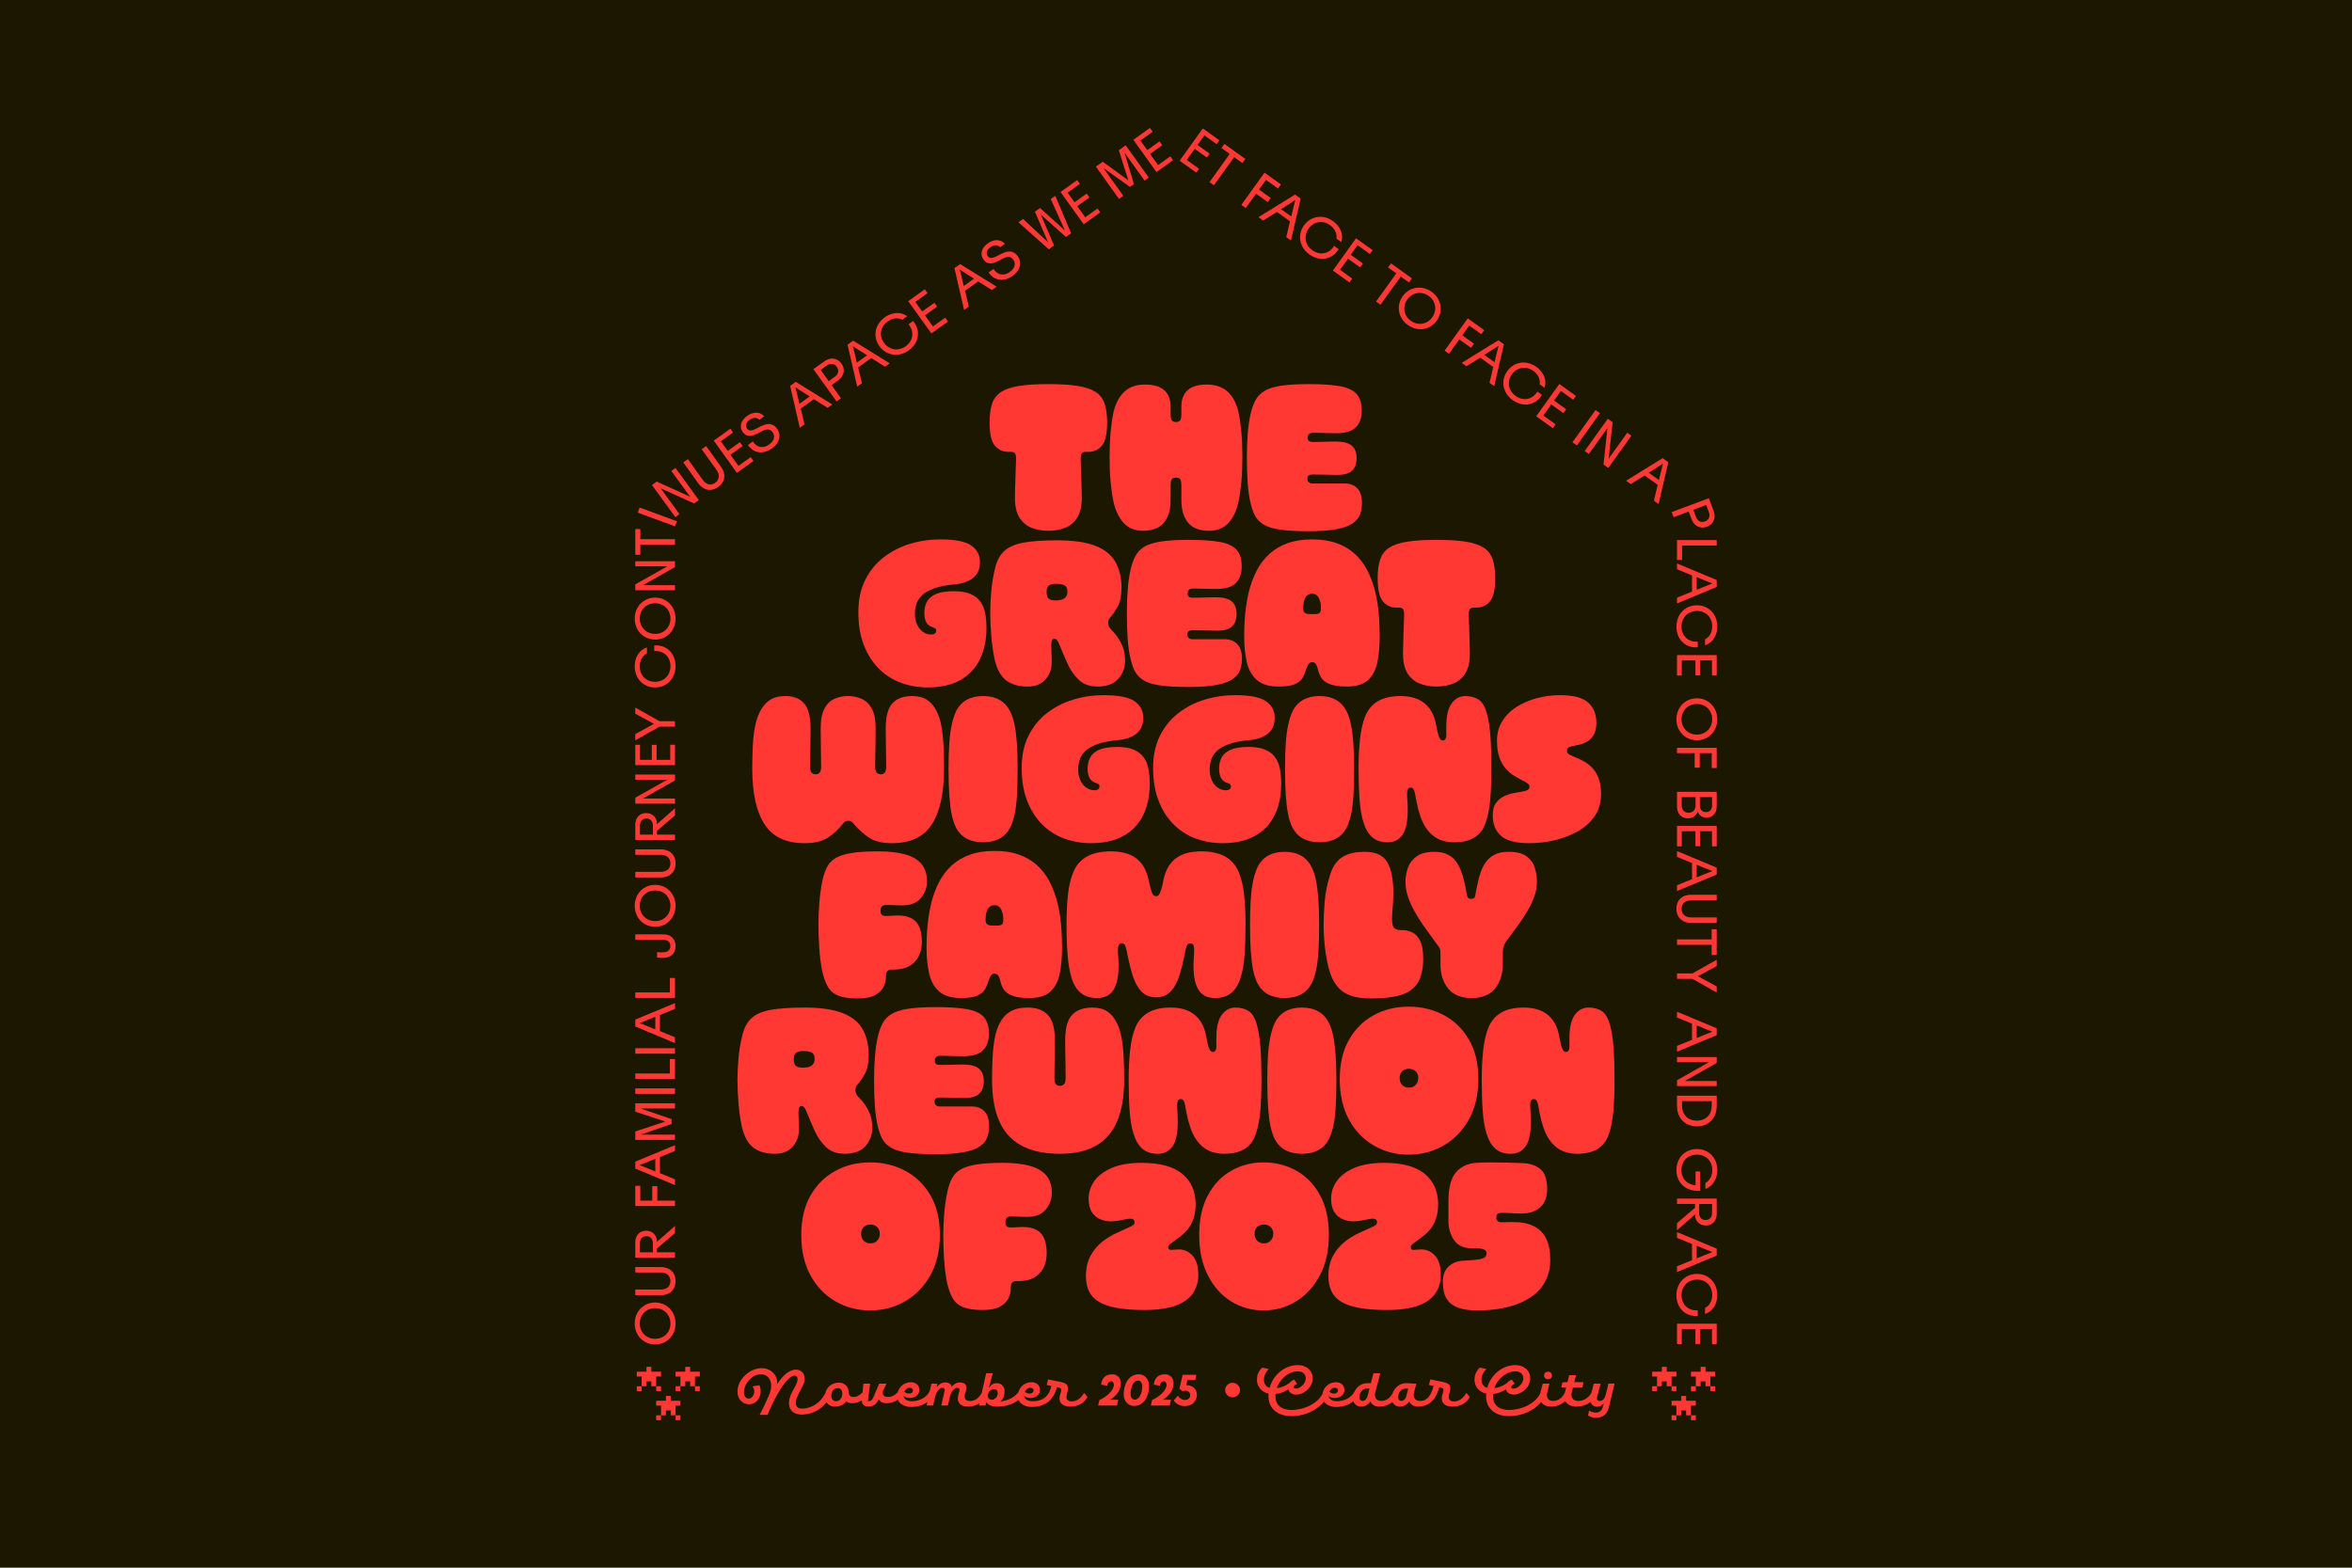 <?xml version="1.0" encoding="UTF-8"?><svg id="Layer_1" xmlns="http://www.w3.org/2000/svg" viewBox="0 0 3840 2560"><defs><style>.cls-1{fill:#ff3833;}.cls-2{fill:#1c1701;}</style></defs><rect class="cls-2" width="3840" height="2560"/><path class="cls-1" d="M2520.955,2246.183c0,3.518,2.708,6.132,6.444,6.132,3.796,0,6.567-2.614,6.567-6.132,0-3.516-2.771-6.193-6.567-6.193-3.736,0-6.444,2.614-6.444,6.193Z"/><path class="cls-1" d="M2625.47,2261.809l-3.889,15.747c-1.651,6.817-5.539,10.303-9.712,10.303-3.67,0-5.384-2.522-4.107-7.469l5.539-20.915h-11.204l-3.673,14.44-.03.062c-5.291,10.085-14.101,13.757-21.477,13.757-9.026,0-12.792-5.913-10.83-13.757l2.022-8.372h15.53l1.558-8.497-14.94-.092,2.768-11.362h-11.049l-2.831,11.299-8.31.529-1.774,8.123h7.966l-2.085,8.497c-4.698,9.99-12.481,13.632-19.048,13.632-8.215,0-11.858-5.851-9.835-13.757l3.736-14.502h-10.988l-4.2,15.779c-.083.327-.141.655-.214.984l-.02-.018c-8.682,16.371-31.249,27.046-53.191,26.144-15.561-.685-24.215-9.711-23.532-23.747,0-.748.065-1.494.126-2.242,7.346-.746,14.443-3.361,20.698-7.562,1.339,4.357,5.075,7.562,10.24,8.31,12.855,1.774,27.202-9.058,29.35-22.565,2.085-13.228-6.783-24.589-22.627-25.336-20.761-.87-41.145,14.443-47.37,37.132-5.884-1.775-9.338-6.723-9.338-13.352,0-4.202.683-9.058,7.936-17.492l-10.612-2.242c-6.944,6.568-8.685,13.384-8.685,19.733,0,11.578,7.718,20.231,19.048,22.783-.063.81-.126,1.556-.126,2.366-.899,19.825,12.762,33.395,34.425,34.297,22.452.979,43.501-8.43,55.545-22.931,2.957,4.611,8.494,7.464,15.839,7.464,9.368,0,17.46-3.331,23.436-9.12,2.738,5.603,8.931,9.12,17.585,9.12,9.275,0,17.367-2.771,23.622-7.594,1.495,4.918,5.665,7.749,10.956,7.749,4.763,0,8.28-2.397,10.74-5.82l-.063.374-1.123,4.638c-1.96,8.216-7.032,10.458-11.795,10.458-3.61,0-6.66-.903-10.986-3.206l-1.869,7.906c4.266,2.925,8.655,3.641,13.292,3.641,10.519,0,17.927-5.447,20.54-15.966l9.556-39.748h-9.991l-.53,2.399ZM2474.999,2239.399c8.871.436,13.074,6.349,11.86,13.818-1.495,7.999-10.737,15.096-16.588,14.348-2.615-.31-3.113-1.494-2.897-2.988.219-1.369,1.713-3.237,5.76-4.793l-4.949-6.878c-1.027.467-2.025.903-2.897,1.432l-.156-.093-.467.467c-1.711,1.12-3.113,2.304-4.17,3.641-6.504,4.948-13.601,7.564-20.696,8.467,5.695-16.901,21.226-28.012,35.199-27.421Z"/><path class="cls-1" d="M1749.494,2288.482c-6.66,0-9.961-4.047-7.564-12.326l.904-3.082c2.987-10.302-1.12-14.193-10.24-16.121l-21.447-4.482-2.301,9.119,7.625,1.618c-1.558,5.664-4.7,24.962-30.533,24.962-9.057,0-13.166-3.953-13.754-8.59,2.457,2.085,5.537,3.298,9.865,3.298,8.496,0,15.905-4.637,15.905-13.227,0-7.313-5.293-12.481-13.82-12.481-10.24,0-18.583,6.474-21.384,16.123-5.974,8.652-18.05,14.193-30.096,15.313,5.446-3.112,7.469-8.965,7.469-17.088,0-7.252-4.916-12.854-12.762-12.854-3.733,0-8.371.965-12.044,7.158h-.683l6.223-23.374h-10.767l-7.19,32.12c-6.132,10.397-12.172,13.165-19.64,13.165-6.66,0-9.865-3.828-7.625-11.578l1.648-5.603c2.025-6.971-.372-13.009-10.177-13.009-5.354,0-10.147,3.05-13.352,7.033-.686-4.107-3.889-7.033-10.707-7.033-5.57,0-10.519,3.299-13.727,7.532l.967-5.666h-9.556l-2.613,11.641c-4.982,11.702-18.116,17.119-29.134,17.119-9.026,0-13.164-3.953-13.757-8.59,2.459,2.085,5.542,3.298,9.865,3.298,8.529,0,15.907-4.637,15.907-13.227,0-7.313-5.293-12.481-13.822-12.481-10.3,0-18.703,6.567-21.442,16.371-4.173,4.327-9.649,7.751-15.968,7.751-7.687,0-9.275-5.073-8.373-9.555l5.914-12.327h-11.951l-9.805,23.095c-1.555,3.641-3.58,5.727-8.373,5.727l.53-5.821,2.771-23.001h-10.74l-1.585,14.442c-3.891,4.172-9.029,7.439-14.847,7.439-5.758,0-7.564-3.579-7.564-7.377,0-8.372-5.665-16.061-16.277-16.061-11.081,0-19.61,6.973-22.004,17.119l-.033-.031c-9.18,18.457-25.024,24.899-37.133,25.336-12.076.436-14.036-9.12-6.72-23.468l7.032-13.726c7.627-14.939.312-26.518-11.265-26.518-10.77,0-22.286,10.459-30.41,23.747,1.246-13.662-9.431-26.082-25.552-26.082-19.515,0-39.467,18.457-39.374,38.471,0,12.044,8.373,20.697,19.362,20.386,9.398-.219,16.121-6.848,18.146-16.652.809-4.327.528-9.245-1.495-14.348l-11.36,1.743c2.675,3.797,3.143,7.469,2.615,10.52-.967,5.446-4.482,9.492-9.122,9.492-4.916,0-7.906-4.637-7.532-11.298.653-13.881,13.664-28.385,27.484-28.385,13.29,0,22.843,13.539,12.762,35.73-6.039,13.726-10.21,22.255-14.568,30.533h12.948c12.981-32.93,32.558-64.022,43.856-64.022,5.288,0,7.157,5.975,1.867,16.061l-5.695,10.769c-11.114,21.071-3.736,37.505,17.181,36.696,13.724-.53,28.601-6.474,38.841-20.138,2.864,4.513,7.906,7.19,13.757,7.19,7.906,0,14.194-2.677,18.52-8.653,2.615,2.553,5.758,3.051,9.928,3.051,5.354,0,10.77-1.62,15.5-4.668.219,6.442,3.547,10.271,10.581,10.271,9.026,0,13.82-5.23,17.307-11.796,3.361,5.322,7.343,6.194,13.074,6.194,6.193,0,12.448-2.054,17.739-5.82,2.708,7.003,11.111,11.951,21.849,11.951,10.521,0,19.64-3.05,26.456-7.999l-1.276,5.695h10.77l3.58-15.406c1.867-8.06,7.748-13.445,11.049-13.445,3.143,0,4.263,1.338,4.326,3.299l-1.555,7.097-.312,1.182h.093l-3.891,17.274h10.77l3.58-15.406c1.867-8.06,7.748-13.445,11.049-13.445,4.17,0,4.854,2.459,4.107,5.322l-1.651,6.255c-3.424,13.011,4.421,19.049,15.252,19.049,7.471,0,13.975-1.836,19.173-5.322l-.779,3.547h10.77l1.244-5.695c2.615,4.793,8.901,7.47,17.804,7.47,10.021,0,25.054-2.614,34.704-11.019,2.834,6.786,11.111,11.547,21.695,11.547,32.96,0,38.655-24.588,41.145-32.276l3.577.84c3.082.654,3.829,3.486,3.082,6.194l-1.588,5.446c-3.891,13.508,5.23,19.266,16.216,19.266,13.074,0,23.25-5.447,28.541-15.842l-5.539-6.568c-6.132,10.397-12.981,13.913-20.449,13.913ZM1682.421,2266.196c3.424,0,5.012,2.179,5.012,4.357,0,2.895-2.118,5.137-6.225,5.137-3.361,0-5.884-1.122-7.843-2.988,1.588-3.643,4.793-6.506,9.057-6.506ZM1485.466,2266.196c3.454,0,5.012,2.179,5.012,4.357,0,2.895-2.085,5.137-6.193,5.137-3.361,0-5.916-1.122-7.843-2.988,1.555-3.643,4.761-6.506,9.024-6.506ZM1364.83,2288.17c-5.012,0-7.534-4.42-7.534-8.746,0-7.096,3.798-12.604,10.365-12.604,5.384,0,7.564,4.107,7.564,8.714,0,6.816-3.829,12.637-10.396,12.637ZM1619.427,2285.774c-3.954,0-6.507-2.522-6.878-6.629l.683-2.988c.902-3.611,4.763-7.626,8.903-7.626,5.072,0,6.846,2.77,6.846,6.506,0,5.819-4.607,10.737-9.554,10.737Z"/><path class="cls-1" d="M1830.003,2259.338c.151-8.143-4.781-15.091-14.119-15.091-9.712,0-16.882,4.781-18.078,16.885l9.86,1.717c.523-4.334,2.987-7.173,6.424-7.173,3.361,0,4.484,3.736,4.484,5.827,0,9.562-13.97,20.844-23.534,24.653l-2.166,9.04h30.852l2.017-9.413h-13.37c9.561-6.052,17.405-14.641,17.628-26.443Z"/><path class="cls-1" d="M1859.051,2244.16c-16.653,0-24.434,17.118-24.434,32.65,0,11.672,7.627,19.141,17.058,19.048,16.651,0,24.431-17.088,24.431-32.65,0-11.64-7.625-19.048-17.055-19.048ZM1852.484,2285.619c-3.58,0-6.723-3.643-6.723-9.182,0-10.24,4.419-22.036,12.481-22.036,3.58,0,6.723,3.673,6.723,9.182,0,10.24-4.421,22.036-12.481,22.036Z"/><path class="cls-1" d="M1916.056,2259.338c.148-8.143-4.781-15.091-14.119-15.091-9.712,0-16.885,4.781-18.08,16.885l9.863,1.717c.523-4.334,2.987-7.173,6.424-7.173,3.361,0,4.482,3.736,4.482,5.827,0,9.562-13.97,20.844-23.532,24.653l-2.166,9.04h30.852l2.017-9.413h-13.372c9.564-6.052,17.407-14.641,17.631-26.443Z"/><path class="cls-1" d="M1936.746,2262.024l1.942-8.364h12.699l1.867-8.666h-22.334l-5.381,22.708,5.23,4.259c1.419-.745,3.062-1.046,4.482-1.046,3.585,0,7.918,2.465,7.918,7.024,0,6.422-4.929,8.216-9.039,8.216-3.959,0-8.217-2.763-11.204-7.021l-6.574,7.769c2.912,4.705,9.263,9.112,17.852,9.112,14.196,0,19.947-9.86,19.947-18.526,0-10.233-8.589-15.911-17.405-15.465Z"/><path class="cls-1" d="M2012.339,2258.067c-6.798,0-12.101,5.529-12.101,11.951,0,6.426,5.303,11.805,12.101,11.805s12.252-5.38,12.252-11.805c0-6.422-5.454-11.951-12.252-11.951Z"/><path class="cls-1" d="M2373.629,2288.482c-6.662,0-9.928-4.047-7.564-12.326l.902-3.082c2.99-10.302-1.118-14.193-10.24-16.121l-21.442-4.482-2.304,9.119,7.625,1.618c-3.944,14.311-9.702,24.525-22.097,24.525-8.217,0-11.89-5.851-9.868-13.757l3.736-14.502h-3.082c-3.361,0-8.496-.81-13.29-.81-10.707,0-19.389,7.128-22.565,17.086l-.03.032c-4.763,8.746-12.016,11.951-18.178,11.951-8.217,0-11.951-5.851-9.865-13.757l8.217-31.528h-11.204l-4.266,16.433c-1.711-.062-3.577-.217-5.384-.217-9.554,0-16.621,5.291-20.51,12.325-.095.156-.188.342-.281.499-.123.249-.249.529-.404.778-.123.279-.249.529-.372.808-5.572,10.303-17.837,15.096-28.2,15.096-9.026,0-13.136-3.953-13.759-8.59,2.492,2.085,5.542,3.298,9.868,3.298,8.526,0,15.935-4.637,15.935-13.227,0-7.313-5.323-12.481-13.85-12.481-11.204,0-20.168,7.782-22.037,19.049-8.308,15.717-29.473,26.206-50.608,26.206-.839,0-1.711-.031-2.58-.062-15.533-.685-24.185-9.711-23.532-23.747,0-.748.093-1.494.156-2.242,7.313-.746,14.41-3.361,20.698-7.562,1.339,4.357,5.075,7.562,10.24,8.31,12.822,1.774,27.172-9.058,29.35-22.565,2.085-13.228-6.785-24.589-22.627-25.336-20.791-.87-41.178,14.443-47.373,37.132-5.911-1.775-9.335-6.723-9.335-13.352,0-4.202.683-9.058,7.903-17.492l-10.612-2.242c-6.941,6.568-8.652,13.384-8.652,19.733,0,11.578,7.687,20.231,19.048,22.783-.063.81-.156,1.556-.156,2.366-.872,19.825,12.792,33.395,34.455,34.297,22.751.997,44.072-8.683,56.055-23.529,3.766,5.166,11.049,8.59,20.012,8.59,11.36,0,21.103-3.579,28.044-9.243,1.806,5.073,6.63,8.714,12.45,8.714,6.193,0,11.672-3.113,15.405-8.373,2.459,5.011,7.097,8.373,13.943,8.373,8.592,0,16.093-2.801,21.881-7.689,2.055,4.544,6.63,7.689,12.046,7.689,6.132,0,11.639-3.05,15.375-8.217,2.552,4.95,7.19,8.217,13.975,8.217,27.275,0,32.711-24.331,35.108-31.747l3.58.84c3.08.654,3.829,3.486,3.08,6.194l-1.588,5.446c-3.859,13.508,5.23,19.266,16.216,19.266,13.074,0,23.25-5.447,28.541-15.842l-5.542-6.568c-6.1,10.397-12.978,13.913-20.447,13.913ZM2179.443,2266.196c3.457,0,5.014,2.179,5.014,4.357,0,2.895-2.085,5.137-6.195,5.137-3.361,0-5.914-1.122-7.843-2.988,1.555-3.643,4.763-6.506,9.024-6.506ZM2119.748,2239.399c8.901.436,13.074,6.349,11.89,13.818-1.495,7.999-10.77,15.096-16.591,14.348-2.613-.31-3.143-1.494-2.924-2.988.249-1.369,1.741-3.237,5.758-4.793l-4.919-6.878c-1.058.467-2.022.903-2.924,1.432l-.156-.093-.437.467c-1.711,1.12-3.143,2.304-4.17,3.641-6.504,4.948-13.601,7.564-20.696,8.467,5.663-16.901,21.193-28.012,35.168-27.421ZM2232.823,2279.641c-.902,3.518-3.736,8.092-8.155,8.092-2.987,0-5.228-2.334-5.228-5.851,0-8.123,5.009-14.41,13.071-14.41.965,0,2.178.093,3.361.155l-3.05,12.013ZM2296.1,2279.641c-.904,3.518-3.736,8.092-8.155,8.092-2.99,0-5.23-2.334-5.23-5.851,0-8.123,5.012-14.41,13.074-14.41.965,0,2.178.093,3.359.155l-3.047,12.013Z"/><polygon class="cls-1" points="2729.089 2263.693 2729.089 2247.863 2737.005 2247.863 2737.005 2239.947 2729.089 2239.947 2721.173 2239.947 2721.173 2232.032 2713.257 2232.032 2713.257 2239.947 2705.344 2239.947 2697.428 2239.947 2697.428 2247.863 2705.344 2247.863 2705.344 2263.693 2713.257 2263.693 2713.257 2255.778 2721.173 2255.778 2721.173 2263.693 2729.089 2263.693"/><rect class="cls-1" x="2697.428" y="2263.693" width="7.916" height="7.915"/><rect class="cls-1" x="2729.089" y="2263.693" width="7.916" height="7.915"/><polygon class="cls-1" points="2784.496 2239.947 2784.496 2232.032 2776.582 2232.032 2776.582 2239.947 2768.666 2239.947 2760.75 2239.947 2760.75 2247.863 2768.666 2247.863 2768.666 2263.693 2776.582 2263.693 2776.582 2255.778 2784.496 2255.778 2784.496 2263.693 2792.412 2263.693 2792.412 2247.863 2800.328 2247.863 2800.328 2239.947 2792.412 2239.947 2784.496 2239.947"/><rect class="cls-1" x="2760.75" y="2263.693" width="7.916" height="7.915"/><rect class="cls-1" x="2792.412" y="2263.693" width="7.916" height="7.915"/><polygon class="cls-1" points="2752.834 2287.439 2752.834 2279.524 2744.921 2279.524 2744.921 2287.439 2737.005 2287.439 2729.089 2287.439 2729.089 2295.355 2737.005 2295.355 2737.005 2311.185 2744.921 2311.185 2744.921 2303.27 2752.834 2303.27 2752.834 2311.185 2760.75 2311.185 2760.75 2295.355 2768.666 2295.355 2768.666 2287.439 2760.75 2287.439 2752.834 2287.439"/><rect class="cls-1" x="2729.089" y="2311.185" width="7.916" height="7.916"/><rect class="cls-1" x="2760.75" y="2311.185" width="7.916" height="7.916"/><polygon class="cls-1" points="1071.334 2263.693 1071.334 2247.863 1079.25 2247.863 1079.25 2239.947 1071.334 2239.947 1063.418 2239.947 1063.418 2232.032 1055.502 2232.032 1055.502 2239.947 1047.588 2239.947 1039.672 2239.947 1039.672 2247.863 1047.588 2247.863 1047.588 2263.693 1055.502 2263.693 1055.502 2255.778 1063.418 2255.778 1063.418 2263.693 1071.334 2263.693"/><rect class="cls-1" x="1039.672" y="2263.693" width="7.916" height="7.915"/><rect class="cls-1" x="1071.334" y="2263.693" width="7.916" height="7.915"/><polygon class="cls-1" points="1126.74 2239.947 1126.74 2232.032 1118.827 2232.032 1118.827 2239.947 1110.911 2239.947 1102.995 2239.947 1102.995 2247.863 1110.911 2247.863 1110.911 2263.693 1118.827 2263.693 1118.827 2255.778 1126.74 2255.778 1126.74 2263.693 1134.656 2263.693 1134.656 2247.863 1142.572 2247.863 1142.572 2239.947 1134.656 2239.947 1126.74 2239.947"/><rect class="cls-1" x="1102.995" y="2263.693" width="7.916" height="7.915"/><rect class="cls-1" x="1134.656" y="2263.693" width="7.916" height="7.915"/><polygon class="cls-1" points="1095.079 2287.439 1095.079 2279.524 1087.166 2279.524 1087.166 2287.439 1079.25 2287.439 1071.334 2287.439 1071.334 2295.355 1079.25 2295.355 1079.25 2311.185 1087.166 2311.185 1087.166 2303.27 1095.079 2303.27 1095.079 2311.185 1102.995 2311.185 1102.995 2295.355 1110.911 2295.355 1110.911 2287.439 1102.995 2287.439 1095.079 2287.439"/><rect class="cls-1" x="1071.334" y="2311.185" width="7.916" height="7.916"/><rect class="cls-1" x="1102.995" y="2311.185" width="7.916" height="7.916"/><path class="cls-1" d="M1788.524,639.882c-7.084-4.515-16.849-7.749-29.3-9.706-12.45-1.953-28.328-2.931-47.611-2.931-19.291,0-35.158.979-47.614,2.931-12.45,1.957-22.218,5.191-29.297,9.706-7.082,4.521-12.028,10.869-14.832,19.045-2.809,8.182-4.213,18.494-4.213,30.948,0,18.558,2.869,31.19,8.609,37.906,5.733,6.716,12.875,10.07,21.424,10.07h5.127c2.683,0,4.698.735,6.044,2.195,1.336,1.465,2.012,4.526,2.012,9.16,0,1.709-.063,3.905-.183,6.592-.126,2.687-.244,5.802-.367,9.338-.126,3.542-.244,7.322-.364,11.351-.126,4.028-.249,8.122-.367,12.27-.126,4.158-.246,8.305-.369,12.453-.123,4.153-.181,8.058-.181,11.719,0,13.68,2.437,24.42,7.326,32.228,4.884,7.819,11.41,13.367,19.593,16.666,8.18,3.299,17.397,4.943,27.652,4.943,10.252,0,19.467-1.644,27.652-4.943,8.18-3.299,14.706-8.847,19.595-16.666,4.879-7.809,7.323-18.548,7.323-32.228,0-3.661-.063-7.566-.183-11.719-.126-4.148-.246-8.295-.364-12.453-.128-4.148-.249-8.241-.369-12.27-.123-4.028-.246-7.809-.364-11.351-.128-3.537-.246-6.651-.364-9.338-.131-2.687-.186-4.883-.186-6.592,0-4.634.731-7.695,2.196-9.16,1.467-1.46,3.419-2.195,5.863-2.195h5.125c8.544,0,15.689-3.353,21.424-10.07,5.735-6.716,8.609-19.348,8.609-37.906,0-12.454-1.409-22.766-4.213-30.948-2.811-8.176-7.753-14.524-14.832-19.045Z"/><path class="cls-1" d="M1912.674,685.478c-.977-2.196-1.465-5.002-1.465-8.425v-13.184c0-11.475-3.422-20.327-10.255-26.551-6.838-6.229-17.457-9.338-31.865-9.338-14.161,0-25.396,3.969-33.694,11.902-8.303,7.938-14.161,19.229-17.58,33.878-1.957,9.279-3.477,19.899-4.577,31.861-1.1,11.967-1.645,25.518-1.645,40.654,0,15.14.545,28.692,1.645,40.653,1.1,11.962,2.62,22.587,4.577,31.862,3.419,15.14,9.031,26.918,16.852,35.343,7.808,8.42,18.309,12.633,31.493,12.633,15.385,0,26.737-4.391,34.06-13.184,7.326-8.787,10.988-20.997,10.988-36.625v-24.902c0-3.418.487-6.229,1.465-8.425.972-2.196,3.052-3.418,6.225-3.662h2.198c3.414.244,5.552,1.466,6.411,3.662.849,2.196,1.281,5.007,1.281,8.425v24.902c0,15.628,3.66,27.838,10.986,36.625,7.323,8.793,18.678,13.184,34.058,13.184,13.428,0,24.047-4.267,31.865-12.816,7.81-8.544,13.305-20.262,16.483-35.16,1.949-9.274,3.479-19.9,4.577-31.862,1.098-11.961,1.648-25.513,1.648-40.653,0-15.136-.55-28.687-1.648-40.654-1.098-11.962-2.628-22.582-4.577-31.861-3.178-14.649-9.039-25.94-17.58-33.878-8.552-7.933-20.025-11.902-34.427-11.902-14.161,0-24.602,3.109-31.315,9.338-6.715,6.224-10.069,15.076-10.069,26.551v13.184c0,3.422-.492,6.229-1.465,8.425-.98,2.196-3.178,3.422-6.592,3.661h-1.467c-3.422-.239-5.62-1.465-6.592-3.661Z"/><path class="cls-1" d="M2134.982,714.776c0-2.931.852-5.002,2.565-6.225,1.703-1.222,3.899-1.833,6.592-1.833,4.635,0,8.662.065,12.086.183,3.414.124,7.077.249,10.988.368,3.899.124,8.906.183,15.013.183,14.402,0,24.841-3.174,31.312-9.523,6.469-6.348,9.707-15.503,9.707-27.47,0-11.962-2.871-21.057-8.607-27.286-5.74-6.224-14.96-10.437-27.652-12.632-12.697-2.201-29.425-3.299-50.176-3.299-18.801,0-34.058.919-45.78,2.747-11.717,1.833-20.819,4.764-27.283,8.792-6.474,4.029-11.418,9.463-14.832,16.299-2.929,5.857-5.374,13.124-7.326,21.787-1.957,8.673-3.422,18.807-4.396,30.401-.977,11.599-1.465,24.718-1.465,39.372,0,15.379.425,29.114,1.281,41.2.854,12.086,2.256,22.523,4.213,31.315,1.952,8.787,4.268,15.995,6.959,21.608,3.417,6.592,8.298,11.843,14.649,15.747,6.348,3.91,15.44,6.716,27.285,8.425,11.84,1.704,27.285,2.563,46.33,2.563,18.799,0,33.998-1.098,45.597-3.299,11.594-2.196,20.384-5.365,26.371-9.523,5.979-4.148,10.009-9.031,12.084-14.649,2.073-5.614,3.115-11.838,3.115-18.678,0-10.74-2.562-18.737-7.692-23.988-5.127-5.246-12.086-7.874-20.876-7.874h-52.369c-2.198,0-4.095-.605-5.678-1.833-1.59-1.217-2.382-2.802-2.382-4.759v-1.833c0-4.148,2.932-6.224,8.788-6.224,8.057,0,15.259.124,21.61.363,6.348.248,12.571.367,18.678.367,10.742,0,18.615-2.255,23.622-6.776,5.004-4.515,7.506-11.41,7.506-20.694,0-9.274-2.688-16.115-8.057-20.505-5.371-4.396-14.043-6.592-26.001-6.592-4.394,0-8.489.06-12.267.179-3.791.129-7.574.248-11.355.367-3.788.129-8.243.184-13.367.184-3.175,0-5.436-.551-6.775-1.649-1.347-1.098-2.015-2.498-2.015-4.212v-1.098Z"/><path class="cls-1" d="M1504.87,972.592c4.514-4.516,11.23-8.425,20.143-11.723,8.908-3.293,20.691-5.549,35.342-6.776,11.961-1.217,21.545-4.759,28.75-10.62,7.2-5.857,10.805-14.52,10.805-25.999,0-11.231-4.761-20.143-14.284-26.74-9.521-6.592-26.25-9.886-50.174-9.886-17.342,0-34.003,2.444-49.993,7.322-15.995,4.888-30.34,12.27-43.032,22.16-12.699,9.891-22.705,22.285-30.033,37.172-7.326,14.897-10.988,32.228-10.988,52.009,0,20.754,3.05,38.885,9.157,54.384,6.1,15.508,14.405,28.384,24.906,38.642,10.496,10.252,22.522,17.823,36.073,22.706,13.551,4.878,27.772,7.322,42.667,7.322,21.974,0,40.042-4.083,54.203-12.27,14.156-8.177,24.723-19.527,31.681-34.057,6.956-14.525,10.438-31.315,10.438-50.36,0-8.787-.676-16.844-2.015-24.171-1.344-7.327-3.906-13.67-7.692-19.045-3.788-5.365-9.154-9.578-16.116-12.633-6.959-3.05-16.053-4.58-27.283-4.58-12.943,0-22.891,1.59-29.85,4.759-6.956,3.179-11.78,7.451-14.468,12.821-2.686,5.375-4.027,11.351-4.027,17.947,0,3.661.425,7.084,1.284,10.253.852,3.174,2.198,5.802,4.027,7.873,1.831,2.076,4.087,3.606,6.778,4.58,2.683.979,4.577,1.828,5.675,2.563,1.098.73,1.648,1.957,1.648,3.661,0,1.227-.309,2.324-.917,3.299-.613.979-1.527,1.709-2.743,2.196-1.228.492-2.811.73-4.763.73-4.886,0-9.34-1.46-13.37-4.391-4.027-2.931-7.202-6.96-9.521-12.086-2.321-5.126-3.477-10.864-3.477-17.217,0-4.877.729-9.945,2.196-15.195,1.465-5.251,4.452-10.129,8.974-14.649Z"/><path class="cls-1" d="M1812.696,1008.298c4.394-5.127,8.544-11.291,12.45-18.494,3.901-7.197,5.858-17.153,5.858-29.849,0-16.601-3.296-30.699-9.888-42.303-6.592-11.589-17.523-20.381-32.777-26.367-15.262-5.981-36.073-8.971-62.446-8.971-22.952,0-41.326,1.281-55.118,3.845-13.795,2.563-24.235,7.143-31.312,13.735-7.087,6.591-11.968,15.747-14.654,27.465-3.173,12.702-5.308,25.454-6.406,38.274-1.098,12.816-1.651,24.6-1.651,35.344,0,10.983.553,23.318,1.651,36.988,1.098,13.675,2.987,26.864,5.678,39.556,3.901,16.115,10.252,27.41,19.045,33.878,8.788,6.468,20.261,9.702,34.425,9.702,12.94,0,22.766-3.9,29.481-11.718,6.713-7.809,10.074-16.844,10.074-27.102,0-4.878-.065-8.788-.183-11.718-.128-2.931-.249-5.678-.367-8.241-.126-2.563-.186-5.549-.186-8.971,0-3.174.369-5.678,1.1-7.511.734-1.828,2.073-2.747,4.03-2.747,1.706,0,3.296.979,4.761,2.931,1.467,1.957,2.932,5.007,4.396,9.155,1.949,4.644,3.846,9.16,5.675,13.551,1.831,4.396,3.967,9.284,6.411,14.649,4.394,10.014,10.436,18.806,18.126,26.372,7.692,7.571,18.005,11.351,30.948,11.351,15.136,0,26.426-4.148,33.877-12.449,7.446-8.3,11.172-18.186,11.172-29.665,0-4.634-.367-9.031-1.1-13.188-.731-4.148-2.012-8.296-3.844-12.449-1.831-4.153-4.155-8.301-6.956-12.454-2.811-4.148-6.411-8.425-10.805-12.821-1.465-1.46-2.628-3.05-3.482-4.759-.857-1.704-1.281-3.904-1.281-6.591,0-1.953.301-3.601.917-4.943.608-1.342,1.402-2.503,2.382-3.482ZM1740.726,974.057c-1.344,2.076-3.422,3.661-6.223,4.759-2.811,1.098-6.657,1.649-11.539,1.649-3.422,0-6.225-.487-8.421-1.466-2.201-.973-3.726-2.503-4.58-4.58-.859-2.071-1.281-4.694-1.281-7.873,0-3.418.548-6.041,1.648-7.873,1.098-1.833,2.746-3.169,4.942-4.029,2.198-.854,5.004-1.282,8.426-1.282,7.079,0,12.021.914,14.832,2.747,2.804,1.833,4.213,5.191,4.213,10.069,0,3.179-.676,5.807-2.017,7.879Z"/><path class="cls-1" d="M1939.045,969.11c0-2.931.852-5.002,2.565-6.224,1.706-1.222,3.901-1.833,6.592-1.833,4.635,0,8.665.065,12.086.184,3.417.124,7.079.248,10.988.367,3.899.124,8.906.184,15.013.184,14.405,0,24.841-3.174,31.312-9.523,6.469-6.348,9.707-15.503,9.707-27.47,0-11.962-2.871-21.057-8.607-27.286-5.738-6.224-14.958-10.436-27.649-12.632-12.697-2.201-29.428-3.299-50.176-3.299-18.804,0-34.06.919-45.78,2.747-11.719,1.833-20.819,4.764-27.285,8.792-6.471,4.029-11.418,9.463-14.832,16.299-2.929,5.857-5.374,13.124-7.326,21.787-1.957,8.673-3.422,18.807-4.396,30.401-.977,11.599-1.465,24.718-1.465,39.372,0,15.379.425,29.115,1.281,41.2.854,12.086,2.256,22.523,4.213,31.315,1.952,8.788,4.268,15.995,6.959,21.609,3.419,6.591,8.298,11.842,14.649,15.747,6.348,3.91,15.44,6.716,27.288,8.425,11.84,1.704,27.283,2.563,46.328,2.563,18.801,0,33.998-1.098,45.597-3.298,11.594-2.196,20.384-5.365,26.371-9.523,5.982-4.148,10.009-9.031,12.086-14.649,2.07-5.614,3.113-11.838,3.113-18.678,0-10.74-2.562-18.737-7.69-23.988-5.13-5.245-12.086-7.873-20.876-7.873h-52.372c-2.198,0-4.092-.606-5.678-1.833-1.59-1.217-2.379-2.801-2.379-4.759v-1.833c0-4.148,2.929-6.225,8.788-6.225,8.057,0,15.257.124,21.607.363,6.348.248,12.574.367,18.681.367,10.742,0,18.615-2.255,23.622-6.775,5.002-4.516,7.506-11.41,7.506-20.695,0-9.274-2.688-16.114-8.059-20.505-5.371-4.396-14.041-6.592-26.001-6.592-4.394,0-8.486.06-12.267.179-3.791.129-7.572.249-11.355.367-3.788.129-8.24.184-13.367.184-3.175,0-5.434-.551-6.775-1.649-1.347-1.098-2.015-2.498-2.015-4.212v-1.098Z"/><path class="cls-1" d="M2211.527,904.106c-8.305-7.446-18.131-13.188-29.483-17.217-11.353-4.028-24.602-6.041-39.738-6.041-15.382,0-28.81,2.077-40.286,6.225-11.478,4.158-21.366,10.014-29.664,17.58-8.305,7.571-15.141,16.547-20.512,26.918-5.371,10.382-9.647,21.792-12.815,34.246-1.716,7.322-3.178,15.017-4.396,23.074-1.226,8.057-2.078,16.293-2.565,24.718-.49,8.425-.731,17.034-.731,25.821,0,15.876,1.465,29.974,4.394,42.303,2.929,12.329,8.423,21.971,16.48,28.93,8.059,6.96,19.776,10.437,35.161,10.437,12.453,0,21.607-1.406,27.468-4.212,5.858-2.802,9.946-6.343,12.27-10.62,2.316-4.267,4.085-8.604,5.308-13.0.241-.73.487-1.465.734-2.196.239-.735.55-1.465.914-2.201.367-.73.671-1.465.917-2.196.731-1.217,1.402-2.196,2.015-2.93.605-.73,1.399-1.336,2.379-1.833.972-.482,1.952-.73,2.929-.73.975,0,1.889.184,2.748.551.854.362,1.648.914,2.379,1.644.734.735,1.342,1.595,1.834,2.563.236.735.548,1.465.912,2.201.369.73.671,1.59.917,2.563.241.979.487,1.957.734,2.931.972,4.396,2.683,8.668,5.125,12.816,2.439,4.158,6.899,7.635,13.367,10.436,6.469,2.807,16.176,4.212,29.119,4.212,15.136,0,26.489-3.477,34.06-10.437,7.562-6.959,12.634-16.601,15.199-28.93,2.562-12.329,3.844-26.427,3.844-42.303,0-8.787-.244-17.515-.731-26.189-.49-8.663-1.281-17.083-2.382-25.269-1.1-8.177-2.625-15.931-4.577-23.253-3.175-12.454-7.451-23.809-12.817-34.062-5.374-10.258-12.214-19.105-20.51-26.551ZM2154.575,1000.792c-1.347,1.342-4.092,2.012-8.24,2.012h-7.326c-3.906,0-6.775-.671-8.604-2.012-1.834-1.341-2.748-3.844-2.748-7.51,0-2.196.121-4.212.367-6.041.239-1.833.487-3.482.731-4.948.736-2.925,1.706-5.31,2.932-7.138,1.218-1.833,2.746-3.234,4.577-4.212,1.829-.974,3.846-1.466,6.042-1.466,2.198,0,4.148.492,5.861,1.466,1.706.979,3.17,2.444,4.394,4.396,1.221,1.958,2.198,4.391,2.929,7.322.487,1.465.789,3.115.919,4.947.118,1.828.181,3.721.181,5.673,0,3.666-.676,6.169-2.015,7.51Z"/><path class="cls-1" d="M2406.002,992.184h5.127c8.544,0,15.686-3.353,21.424-10.069,5.733-6.716,8.607-19.348,8.607-37.907,0-12.454-1.407-22.766-4.213-30.947-2.809-8.177-7.753-14.525-14.832-19.046-7.084-4.515-16.847-7.749-29.3-9.706-12.45-1.953-28.325-2.931-47.609-2.931-19.294,0-35.158.979-47.614,2.931-12.453,1.957-22.218,5.191-29.297,9.706-7.084,4.521-12.031,10.869-14.832,19.046-2.811,8.182-4.213,18.494-4.213,30.947,0,18.558,2.866,31.19,8.607,37.907,5.735,6.716,12.875,10.069,21.427,10.069h5.127c2.681,0,4.698.735,6.042,2.196,1.339,1.465,2.015,4.525,2.015,9.16,0,1.709-.065,3.905-.183,6.592-.126,2.687-.246,5.802-.369,9.339-.123,3.542-.244,7.322-.364,11.35-.126,4.029-.246,8.122-.364,12.27-.128,4.158-.249,8.306-.369,12.454-.123,4.153-.183,8.057-.183,11.718,0,13.68,2.439,24.42,7.328,32.228,4.879,7.819,11.41,13.367,19.59,16.666,8.18,3.299,17.397,4.943,27.654,4.943,10.252,0,19.467-1.644,27.649-4.943,8.18-3.299,14.709-8.847,19.595-16.666,4.879-7.809,7.323-18.548,7.323-32.228,0-3.661-.063-7.566-.183-11.718-.126-4.148-.244-8.296-.364-12.454-.128-4.148-.246-8.241-.367-12.27-.126-4.028-.249-7.809-.367-11.35-.126-3.537-.246-6.652-.367-9.339-.126-2.687-.183-4.883-.183-6.592,0-4.634.734-7.694,2.198-9.16,1.467-1.461,3.419-2.196,5.861-2.196Z"/><path class="cls-1" d="M1240.629,1162.284c-3.419,6.592-6.039,14.53-7.873,23.804-1.831,9.284-3.055,19.656-3.66,31.131-.615,11.48-.917,24.052-.917,37.723,0,40.048,6.65,70.379,19.962,91.008,13.302,20.635,35.096,30.948,65.37,30.948,16.116,0,28.687-2.931,37.723-8.788,9.031-5.862,16.97-13.06,23.806-21.609,1.952-2.682,3.665-4.396,5.13-5.126,1.462-.735,3.05-1.103,4.758-1.103s3.299.368,4.763,1.103c1.465.73,3.17,2.444,5.127,5.126,7.079,8.301,15.071,15.444,23.989,21.425,8.908,5.981,21.424,8.972,37.537,8.972,30.272,0,52.008-10.313,65.194-30.948,13.184-20.63,19.774-50.961,19.774-91.008,0-13.919-.306-26.675-.912-38.274-.615-11.594-1.776-22.031-3.482-31.31-1.711-9.279-4.273-17.217-7.69-23.809-3.909-8.058-9.036-14.222-15.385-18.494-6.348-4.267-14.528-6.408-24.537-6.408-14.408,0-25.213,3.969-32.41,11.902-7.208,7.938-10.805,21.668-10.805,41.2,0,11.723.121,22.528.364,32.413.241,9.89.367,19.959.367,30.217,0,4.391-.796,7.506-2.379,9.338-1.59,1.828-3.608,2.747-6.044,2.747-1.957,0-3.663-.422-5.127-1.281-1.467-.854-2.565-2.136-3.293-3.845-.736-1.709-1.1-4.028-1.1-6.959,0-6.835.058-13.551.181-20.143.121-6.592.244-13.367.367-20.327.121-6.959.183-14.341.183-22.16,0-14.4-2.14-25.388-6.406-32.959-4.278-7.566-9.891-12.821-16.849-15.752-6.961-2.926-14.347-4.391-22.155-4.391-7.574,0-14.779,1.465-21.61,4.391-6.838,2.93-12.332,8.241-16.48,15.936-4.155,7.689-6.228,18.618-6.228,32.775,0,11.723.121,22.528.364,32.413.244,9.89.369,19.959.369,30.217,0,2.931-.369,5.251-1.098,6.959-.734,1.709-1.713,2.991-2.932,3.845-1.223.859-2.691,1.281-4.396,1.281-3.173,0-5.554-.919-7.14-2.747-1.593-1.833-2.382-4.947-2.382-9.338,0-10.258.121-20.327.367-30.217.241-9.886.367-20.69.367-32.413,0-19.532-3.542-33.262-10.619-41.2-7.087-7.933-17.093-11.902-30.033-11.902-10.747,0-19.412,2.196-26.006,6.592-6.59,4.396-11.963,10.745-16.113,19.045Z"/><path class="cls-1" d="M1560.724,1161.916c-2.691,5.862-4.947,12.945-6.775,21.241-1.831,8.305-3.178,18.256-4.03,29.849-.857,11.599-1.281,25.577-1.281,41.935,0,17.337.425,32.11,1.281,44.315.852,12.21,2.135,22.468,3.849,30.764,1.703,8.305,4.027,15.383,6.956,21.241,8.298,16.115,23.075,24.171,44.318,24.171,21.241,0,36.007-8.057,44.313-24.171,2.929-5.857,5.311-12.935,7.142-21.241,1.829-8.296,3.113-18.554,3.844-30.764.734-12.205,1.1-26.978,1.1-44.315,0-16.358-.432-30.336-1.281-41.935-.859-11.594-2.14-21.544-3.846-29.849-1.713-8.296-4.03-15.379-6.959-21.241-8.305-16.85-23.072-25.27-44.313-25.27-21.243,0-36.02,8.42-44.318,25.27Z"/><path class="cls-1" d="M1752.079,1142.503c-15.995,4.888-30.34,12.27-43.034,22.16-12.697,9.891-22.705,22.285-30.028,37.172-7.328,14.897-10.988,32.229-10.988,52.009,0,20.754,3.05,38.885,9.154,54.384,6.1,15.508,14.405,28.384,24.906,38.642,10.493,10.252,22.524,17.823,36.075,22.706,13.551,4.878,27.77,7.322,42.665,7.322,21.977,0,40.04-4.084,54.206-12.27,14.156-8.177,24.72-19.527,31.676-34.057,6.959-14.526,10.441-31.315,10.441-50.36,0-8.788-.676-16.845-2.015-24.172-1.347-7.327-3.909-13.67-7.69-19.045-3.791-5.365-9.157-9.577-16.116-12.633-6.959-3.05-16.058-4.58-27.285-4.58-12.945,0-22.891,1.59-29.85,4.759-6.959,3.179-11.782,7.451-14.465,12.821-2.688,5.375-4.027,11.351-4.027,17.948,0,3.661.422,7.083,1.281,10.252.852,3.174,2.196,5.802,4.027,7.873,1.831,2.077,4.087,3.607,6.775,4.58,2.683.979,4.58,1.828,5.68,2.563,1.098.73,1.645,1.957,1.645,3.661,0,1.227-.312,2.325-.917,3.299-.61.979-1.527,1.709-2.746,2.196-1.223.492-2.809.73-4.761.73-4.886,0-9.338-1.461-13.37-4.391-4.027-2.931-7.205-6.959-9.519-12.086-2.324-5.126-3.482-10.863-3.482-17.217,0-4.878.736-9.945,2.201-15.196,1.462-5.251,4.449-10.129,8.971-14.649,4.514-4.516,11.227-8.425,20.143-11.723,8.911-3.293,20.693-5.549,35.344-6.775,11.958-1.217,21.542-4.759,28.747-10.62,7.2-5.857,10.805-14.521,10.805-26,0-11.231-4.761-20.143-14.284-26.74-9.521-6.591-26.248-9.885-50.176-9.885-17.337,0-34,2.444-49.99,7.322Z"/><path class="cls-1" d="M1986.106,1226.925c4.517-4.516,11.23-8.425,20.143-11.723,8.911-3.293,20.693-5.549,35.342-6.775,11.961-1.217,21.547-4.759,28.752-10.62,7.197-5.857,10.802-14.521,10.802-26,0-11.231-4.761-20.143-14.282-26.74-9.524-6.591-26.253-9.885-50.174-9.885-17.342,0-34.005,2.444-49.993,7.322-15.995,4.888-30.342,12.27-43.034,22.16-12.699,9.891-22.705,22.285-30.033,37.172-7.323,14.897-10.988,32.229-10.988,52.009,0,20.754,3.052,38.885,9.16,54.384,6.1,15.508,14.402,28.384,24.904,38.642,10.496,10.252,22.522,17.823,36.073,22.706,13.551,4.878,27.775,7.322,42.67,7.322,21.972,0,40.04-4.084,54.201-12.27,14.159-8.177,24.723-19.527,31.684-34.057,6.956-14.526,10.436-31.315,10.436-50.36,0-8.788-.676-16.845-2.015-24.172-1.344-7.327-3.906-13.67-7.692-19.045-3.788-5.365-9.154-9.577-16.113-12.633-6.959-3.05-16.056-4.58-27.285-4.58-12.943,0-22.889,1.59-29.848,4.759-6.959,3.179-11.782,7.451-14.468,12.821-2.688,5.375-4.03,11.351-4.03,17.948,0,3.661.425,7.083,1.284,10.252.852,3.174,2.198,5.802,4.03,7.873,1.829,2.077,4.085,3.607,6.775,4.58,2.686.979,4.577,1.828,5.675,2.563,1.098.73,1.648,1.957,1.648,3.661,0,1.227-.306,2.325-.914,3.299-.615.979-1.527,1.709-2.746,2.196-1.226.492-2.811.73-4.763.73-4.886,0-9.338-1.461-13.367-4.391-4.03-2.931-7.202-6.959-9.524-12.086-2.321-5.126-3.477-10.863-3.477-17.217,0-4.878.731-9.945,2.196-15.196,1.465-5.251,4.454-10.129,8.974-14.649Z"/><path class="cls-1" d="M2205.666,1183.157c-1.708-8.296-4.03-15.379-6.956-21.241-8.303-16.85-23.075-25.27-44.315-25.27-21.243,0-36.018,8.42-44.318,25.27-2.686,5.862-4.942,12.945-6.775,21.241-1.826,8.305-3.173,18.256-4.027,29.849-.857,11.599-1.281,25.577-1.281,41.935,0,17.337.425,32.11,1.281,44.315.854,12.21,2.135,22.468,3.846,30.764,1.706,8.305,4.03,15.383,6.956,21.241,8.3,16.115,23.075,24.171,44.318,24.171,21.241,0,36.012-8.057,44.315-24.171,2.927-5.857,5.311-12.935,7.14-21.241,1.834-8.296,3.115-18.554,3.846-30.764.734-12.205,1.1-26.978,1.1-44.315,0-16.358-.43-30.336-1.281-41.935-.859-11.594-2.143-21.544-3.849-29.849Z"/><path class="cls-1" d="M2228.738,1169.974c-3.909,10.014-6.657,22.16-8.243,36.441-1.59,14.282-2.382,30.461-2.382,48.527,0,19.537.553,36.625,1.651,51.274,1.098,14.649,3.233,26.979,6.406,36.988,3.419,10.749,8.243,18.806,14.468,24.172,6.228,5.374,14.468,8.057,24.723,8.057,10.742,0,18.919-4.083,24.539-12.27,5.612-8.176,8.423-21.543,8.423-40.102,0-3.661-.065-7.014-.183-10.069-.126-3.05-.309-5.98-.553-8.792-.241-2.802-.364-5.31-.364-7.506,0-3.905.55-6.651,1.648-8.241,1.1-1.585,2.502-2.379,4.21-2.379,1.467,0,2.686.492,3.665,1.465.97.979,1.769,2.38,2.382,4.212.605,1.828,1.156,4.207,1.645,7.138.487,2.93,1.1,6.229,1.831,9.89,1.706,8.788,3.783,16.726,6.225,23.804,2.437,7.083,5.369,13.248,8.79,18.494,3.419,5.256,7.383,9.707,11.903,13.372,4.514,3.661,9.642,6.408,15.385,8.236,5.733,1.833,12.139,2.747,19.226,2.747,13.425,0,24.414-2.563,32.963-7.689,8.544-5.127,14.649-13.06,18.309-23.804,3.663-10.009,6.165-22.344,7.511-36.992,1.336-14.649,2.012-31.98,2.012-52.005,0-21.241-.548-39.005-1.648-53.291-1.1-14.281-2.874-25.94-5.311-34.976-3.175-12.205-7.753-20.262-13.734-24.172-5.984-3.9-13.247-5.857-21.791-5.857-9.034,0-16.48,3.969-22.341,11.902-5.858,7.938-8.788,20.451-8.788,37.539v15.016c0,2.196-.492,4.093-1.467,5.678-.977,1.589-2.324,2.379-4.027,2.379-1.226,0-2.326-.367-3.296-1.098-.98-.735-1.897-2.071-2.748-4.028-.857-1.953-1.711-4.635-2.562-8.057-.859-3.418-1.776-7.814-2.748-13.188-1.465-8.057-3.909-15.012-7.323-20.873-3.422-5.862-7.635-10.68-12.636-14.465-5.009-3.785-10.684-6.532-17.03-8.241-6.353-1.704-13.312-2.563-20.874-2.563-15.144,0-27.468,2.807-36.992,8.42-9.521,5.624-16.48,13.919-20.874,24.907Z"/><path class="cls-1" d="M2577.397,1356.754c11.23-6.591,20.143-14.887,26.735-24.902,6.595-10.009,9.888-21.609,9.888-34.792,0-10.496-1.344-19.229-4.03-26.188-2.686-6.96-6.167-12.638-10.436-17.029-4.273-4.396-8.732-7.873-13.367-10.441-4.643-2.563-9.099-4.694-13.367-6.408-4.276-1.704-7.753-3.293-10.438-4.759-2.691-1.465-4.03-3.418-4.03-5.862,0-3.418,1.522-5.678,4.577-6.775,3.05-1.098,6.896-2.012,11.539-2.747,4.879-.73,9.762-2.255,14.651-4.575,4.879-2.319,8.971-6.045,12.267-11.172,3.296-5.126,4.944-12.086,4.944-20.878,0-13.914-4.459-24.902-13.367-32.959-8.916-8.057-24.235-12.086-45.963-12.086-12.945,0-25.579,1.649-37.907,4.943-12.332,3.298-23.381,8.057-33.144,14.286-9.77,6.224-17.525,13.978-23.258,23.252-5.738,9.284-8.604,19.905-8.604,31.867,0,10.744,1.281,19.775,3.844,27.097,2.565,7.327,5.858,13.313,9.888,17.947,4.03,4.639,8.298,8.425,12.822,11.356,4.514,2.93,8.785,5.37,12.815,7.322,4.03,1.957,7.328,3.79,9.891,5.494,2.562,1.713,3.844,3.79,3.844,6.229,0,3.174-2.14,5.31-6.406,6.408-4.278,1.098-9.589,2.141-15.935,3.109-5.62.735-11.353,2.325-17.214,4.764-5.856,2.444-10.745,6.169-14.649,11.172-3.906,5.007-5.861,12.146-5.861,21.425,0,13.914,4.454,24.902,13.37,32.959,8.908,8.057,24.228,12.086,45.963,12.086,14.89,0,29.3-1.709,43.215-5.127,13.918-3.417,26.489-8.425,37.723-15.017Z"/><path class="cls-1" d="M1477.776,1395.193c-11.848-3.299-26.682-4.948-44.499-4.948-17.093,0-31.131.859-42.12,2.563-10.988,1.714-19.656,4.342-26.004,7.878-6.351,3.542-11.114,8.236-14.282,14.098-3.178,5.862-5.74,12.945-7.692,21.241-2.691,12.702-4.519,25.453-5.492,38.274-.98,12.816-1.465,24.599-1.465,35.344,0,10.983.422,23.382,1.281,37.171.852,13.795,2.497,26.919,4.942,39.372,2.439,10.745,5.615,19.353,9.524,25.821,3.904,6.468,9.642,11.167,17.211,14.098,7.567,2.93,17.947,4.396,31.131,4.396,12.453,0,21.977-1.833,28.569-5.494,6.592-3.662,11.172-8.177,13.734-13.551,2.562-5.37,3.846-10.497,3.846-15.384v-3.293c0-2.682.729-4.943,2.193-6.775,1.467-1.833,3.906-2.747,7.328-2.747h4.03c14.402,0,25.509-4.148,33.327-12.454,7.81-8.295,11.719-19.284,11.719-32.959,0-14.892-3.178-25.761-9.524-32.597-6.351-6.835-16.239-10.257-29.664-10.257-2.444,0-4.643.064-6.592.183-1.957.129-3.972.249-6.042.367-2.078.124-4.459.184-7.145.184-1.957,0-3.603-.303-4.942-.914-1.347-.611-2.261-1.59-2.748-2.931-.492-1.341-.731-2.866-.731-4.58,0-2.439.364-4.332,1.098-5.678.731-1.336,1.769-2.315,3.11-2.926s2.869-.919,4.582-.919c2.681,0,5.73.064,9.154.183,3.417.124,6.65.249,9.705.368,3.05.124,5.549.183,7.506.183,13.92,0,24.172-4.028,30.767-12.086,6.592-8.057,9.888-17.088,9.888-27.102,0-11.718-2.992-21.182-8.974-28.384-5.984-7.197-14.897-12.453-26.732-15.747Z"/><path class="cls-1" d="M1520.438,1474.483c-1.711,7.322-3.178,15.017-4.394,23.073-1.228,8.058-2.078,16.294-2.562,24.718-.492,8.425-.736,17.033-.736,25.821,0,15.876,1.465,29.973,4.396,42.303,2.932,12.329,8.423,21.971,16.483,28.93,8.057,6.959,19.774,10.436,35.158,10.436,12.45,0,21.607-1.406,27.466-4.212,5.861-2.802,9.946-6.344,12.27-10.62,2.319-4.268,4.087-8.604,5.311-13.0.239-.73.485-1.465.734-2.196.239-.735.548-1.465.914-2.201.367-.73.671-1.465.914-2.196.734-1.217,1.402-2.196,2.017-2.93.605-.73,1.399-1.336,2.379-1.833.972-.482,1.952-.73,2.929-.73.975,0,1.889.183,2.748.551.852.362,1.645.914,2.379,1.644.734.735,1.339,1.595,1.834,2.563.239.735.545,1.466.912,2.201.369.73.671,1.59.914,2.564.244.979.487,1.957.736,2.93.972,4.396,2.683,8.668,5.127,12.816,2.437,4.158,6.894,7.635,13.365,10.437,6.469,2.806,16.174,4.212,29.119,4.212,15.136,0,26.489-3.477,34.058-10.436,7.567-6.959,12.636-16.601,15.201-28.93,2.562-12.33,3.844-26.427,3.844-42.303,0-8.788-.246-17.515-.731-26.189-.492-8.663-1.284-17.083-2.384-25.27-1.098-8.177-2.625-15.931-4.575-23.252-3.178-12.454-7.451-23.809-12.82-34.062-5.374-10.258-12.209-19.105-20.51-26.552-8.303-7.446-18.128-13.188-29.483-17.217-11.35-4.029-24.6-6.041-39.736-6.041-15.382,0-28.812,2.076-40.286,6.225-11.478,4.158-21.369,10.014-29.664,17.579-8.305,7.571-15.144,16.547-20.512,26.919-5.374,10.382-9.647,21.792-12.817,34.246ZM1609.436,1495.908c.239-1.833.485-3.483.731-4.948.734-2.926,1.703-5.31,2.932-7.138,1.216-1.833,2.746-3.234,4.575-4.212,1.834-.973,3.846-1.465,6.044-1.465,2.196,0,4.148.492,5.861,1.465,1.706.979,3.17,2.444,4.394,4.396,1.218,1.957,2.198,4.391,2.929,7.322.487,1.466.791,3.115.917,4.948.118,1.828.181,3.721.181,5.673,0,3.667-.676,6.17-2.012,7.511-1.347,1.342-4.092,2.012-8.24,2.012h-7.328c-3.906,0-6.775-.67-8.602-2.012-1.834-1.341-2.748-3.844-2.748-7.511,0-2.196.121-4.212.367-6.04Z"/><path class="cls-1" d="M1837.78,1546.084c.61,1.828,1.223,4.208,1.834,7.138.605,2.931,1.281,6.229,2.015,9.891,2.198,10.745,4.577,20.208,7.14,28.384,2.562,8.182,5.615,15.017,9.157,20.511,3.535,5.489,7.692,9.647,12.45,12.449,4.763,2.811,10.441,4.212,17.033,4.212s12.27-1.401,17.03-4.212c4.758-2.802,8.908-6.959,12.45-12.449,3.537-5.494,6.595-12.329,9.157-20.511,2.565-8.176,4.944-17.639,7.142-28.384.731-3.662,1.402-6.959,2.015-9.891.605-2.93,1.218-5.31,1.831-7.138.605-1.833,1.402-3.233,2.379-4.212.975-.974,2.319-1.466,4.03-1.466,1.952,0,3.477.795,4.577,2.38,1.1,1.59,1.648,4.337,1.648,8.241,0,3.423-.183,7.322-.548,11.718-.367,4.396-.55,9.284-.55,14.649,0,12.215,1.339,22.219,4.027,30.033,2.683,7.819,6.592,13.492,11.722,17.029,5.125,3.537,11.471,5.31,19.043,5.31,10.988,0,19.834-2.682,26.554-8.057,6.713-5.365,11.775-13.422,15.196-24.172,3.419-10.009,5.678-22.339,6.775-36.988,1.1-14.649,1.651-31.737,1.651-51.274,0-18.067-.796-34.3-2.379-48.71-1.593-14.406-4.58-26.735-8.974-36.988-4.643-10.988-11.968-19.288-21.974-24.907-10.014-5.614-23.075-8.425-39.188-8.425-8.057,0-15.508.859-22.341,2.563-6.838,1.714-12.883,4.461-18.131,8.241-5.256,3.791-9.649,8.673-13.182,14.649-3.545,5.986-6.17,13.129-7.876,21.425-.98,5.375-1.957,9.771-2.929,13.188-.98,3.423-1.894,6.105-2.746,8.057-.862,1.957-1.834,3.293-2.932,4.028-1.098.73-2.261,1.098-3.479,1.098-1.226,0-2.382-.367-3.479-1.098-1.098-.735-2.078-2.071-2.932-4.028-.857-1.952-1.708-4.634-2.562-8.057-.859-3.417-1.894-7.814-3.113-13.188-1.711-8.295-4.339-15.439-7.876-21.425-3.542-5.976-7.936-10.858-13.184-14.649-5.253-3.78-11.295-6.527-18.128-8.241-6.838-1.704-14.284-2.563-22.341-2.563-16.116,0-29.179,2.811-39.188,8.425-10.016,5.619-17.337,13.919-21.974,24.907-4.394,10.253-7.388,22.582-8.974,36.988-1.59,14.411-2.379,30.644-2.379,48.71,0,19.537.605,36.625,1.831,51.274,1.218,14.649,3.417,26.979,6.592,36.988,3.417,10.75,8.481,18.807,15.199,24.172,6.713,5.375,15.566,8.057,26.554,8.057,7.564,0,13.915-1.773,19.043-5.31,5.127-3.537,9.031-9.21,11.719-17.029,2.683-7.814,4.03-17.818,4.03-30.033,0-5.365-.183-10.253-.553-14.649-.364-4.396-.545-8.295-.545-11.718,0-3.904.605-6.651,1.831-8.241,1.218-1.585,2.683-2.38,4.391-2.38s3.052.492,4.03,1.466c.975.979,1.769,2.379,2.379,4.212Z"/><path class="cls-1" d="M2097.261,1629.765c21.241,0,36.012-8.057,44.315-24.171,2.929-5.857,5.308-12.935,7.142-21.241,1.831-8.296,3.113-18.554,3.844-30.763.734-12.206,1.098-26.979,1.098-44.315,0-16.358-.427-30.336-1.281-41.935-.857-11.594-2.14-21.543-3.844-29.849-1.711-8.295-4.03-15.379-6.959-21.241-8.303-16.849-23.075-25.27-44.315-25.27s-36.018,8.42-44.315,25.27c-2.691,5.862-4.942,12.945-6.775,21.241-1.831,8.306-3.173,18.256-4.03,29.849-.859,11.599-1.281,25.577-1.281,41.935,0,17.337.422,32.11,1.281,44.315.857,12.209,2.138,22.467,3.846,30.763,1.706,8.305,4.027,15.384,6.959,21.241,8.298,16.115,23.075,24.171,44.315,24.171Z"/><path class="cls-1" d="M2171.236,1429.801c-4.64,14.897-7.506,29.422-8.604,43.584-1.1,14.162-1.648,26.978-1.648,38.453,0,8.549.487,18.072,1.465,28.568.972,10.501,2.5,20.754,4.575,30.763,2.073,10.015,4.7,18.678,7.876,26.005,2.686,5.857,6.348,11.35,10.986,16.477,4.638,5.131,11.172,9.219,19.598,12.27,8.421,3.05,19.349,4.58,32.777,4.58,20.51,0,36.99-1.957,49.445-5.862,12.45-3.899,21.542-10.62,27.283-20.143,5.735-9.523,8.607-22.582,8.607-39.188,0-13.423-1.834-23.436-5.494-30.028-3.66-6.597-8.119-10.988-13.367-13.189-5.253-2.195-10.318-3.293-15.201-3.293h-2.562c-4.64,0-8.182-1.098-10.622-3.299-2.442-2.196-3.66-7.079-3.66-14.649,0-1.703.055-3.596.183-5.678.121-2.071.239-4.212.367-6.408.118-2.196.301-4.58.548-7.143.241-2.564.422-5.127.55-7.69.121-2.563.241-5.186.364-7.873.121-2.683.183-5.37.183-8.057,0-21.976-3.293-38.637-9.888-49.992-6.592-11.356-18.922-17.029-36.99-17.029-16.113,0-28.692,3.174-37.723,9.523-9.034,6.349-15.382,16.115-19.045,29.299Z"/><path class="cls-1" d="M2441.152,1614.019c8.298-10.496,12.453-23.804,12.453-39.918v-18.678c0-3.666.487-7.019,1.467-10.074.97-3.05,2.314-5.797,4.027-8.241,6.592-8.787,12.875-17.271,18.862-25.453,5.979-8.177,11.29-16.233,15.93-24.172,4.635-7.933,8.361-15.806,11.169-23.62,2.806-7.814,4.213-15.752,4.213-23.809,0-8.295-1.223-16.169-3.663-23.62-2.444-7.446-6.959-13.551-13.551-18.315-6.592-4.759-16.359-7.138-29.3-7.138-9.28,0-17.028,1.644-23.256,4.943-6.225,3.299-11.297,8.003-15.199,14.103-3.906,6.105-7.022,13.551-9.338,22.339-2.324,8.787-4.459,18.678-6.411,29.665-.244,2.444-1.098,4.029-2.562,4.759-1.467.735-2.932,1.103-4.394,1.103-1.467,0-2.811-.367-4.03-1.103-1.223-.73-2.078-2.315-2.565-4.759-1.708-10.988-3.786-20.878-6.225-29.665-2.444-8.788-5.557-16.234-9.338-22.339-3.791-6.1-8.732-10.804-14.835-14.103-6.105-3.299-13.797-4.943-23.072-4.943-11.968,0-21.369,2.38-28.2,7.138-6.841,4.764-11.664,10.869-14.465,18.315-2.809,7.451-4.213,15.324-4.213,23.62,0,8.057,1.344,16.115,4.027,24.172,2.683,8.057,6.286,16.115,10.805,24.172,4.517,8.057,9.642,16.179,15.382,24.355,5.735,8.187,11.775,16.547,18.128,25.091,1.952,2.926,3.901,5.618,5.858,8.057,1.952,2.444,2.932,5.737,2.932,9.885v19.413c0,15.628,4.15,28.627,12.45,39.005,8.298,10.382,20.997,15.562,38.09,15.562,17.58,0,30.518-5.245,38.821-15.747Z"/><path class="cls-1" d="M1211.334,1840.519c3.901,16.115,10.255,27.411,19.045,33.878,8.79,6.468,20.263,9.702,34.427,9.702,12.938,0,22.763-3.9,29.481-11.718,6.71-7.809,10.071-16.845,10.071-27.102,0-4.878-.063-8.788-.181-11.718-.128-2.931-.249-5.678-.367-8.241-.128-2.563-.186-5.548-.186-8.971,0-3.174.369-5.678,1.098-7.511.736-1.828,2.073-2.747,4.03-2.747,1.706,0,3.299.979,4.763,2.931,1.465,1.957,2.929,5.007,4.394,9.154,1.949,4.645,3.846,9.16,5.675,13.551,1.834,4.396,3.967,9.284,6.411,14.649,4.394,10.014,10.438,18.806,18.128,26.372,7.69,7.571,18.002,11.351,30.948,11.351,15.136,0,26.426-4.148,33.877-12.449,7.444-8.3,11.169-18.186,11.169-29.665,0-4.635-.364-9.031-1.1-13.188-.729-4.148-2.01-8.296-3.844-12.449-1.831-4.153-4.153-8.3-6.956-12.454-2.809-4.148-6.411-8.425-10.805-12.82-1.465-1.461-2.625-3.05-3.479-4.759-.859-1.703-1.281-3.904-1.281-6.591,0-1.953.301-3.602.914-4.943.608-1.341,1.402-2.504,2.382-3.483,4.394-5.126,8.544-11.29,12.45-18.494,3.904-7.197,5.861-17.153,5.861-29.849,0-16.601-3.299-30.699-9.891-42.302-6.592-11.589-17.52-20.382-32.777-26.367-15.262-5.981-36.073-8.971-62.443-8.971-22.954,0-41.328,1.281-55.118,3.844-13.797,2.564-24.238,7.143-31.317,13.735-7.082,6.592-11.966,15.747-14.649,27.465-3.173,12.702-5.308,25.454-6.406,38.275-1.1,12.816-1.651,24.598-1.651,35.343,0,10.983.55,23.317,1.651,36.988,1.098,13.675,2.985,26.864,5.675,39.555ZM1297.583,1721.673c1.1-1.833,2.748-3.169,4.944-4.028,2.196-.854,5.004-1.281,8.423-1.281,7.082,0,12.023.914,14.832,2.746,2.806,1.833,4.213,5.191,4.213,10.07,0,3.179-.676,5.807-2.015,7.878-1.347,2.076-3.422,3.661-6.225,4.759-2.809,1.098-6.655,1.649-11.539,1.649-3.422,0-6.223-.487-8.421-1.465-2.198-.974-3.726-2.504-4.577-4.58-.859-2.071-1.281-4.694-1.281-7.873,0-3.418.545-6.041,1.645-7.874Z"/><path class="cls-1" d="M1599.729,1872.014c5.979-4.148,10.009-9.031,12.086-14.649,2.07-5.613,3.11-11.838,3.11-18.678,0-10.74-2.562-18.737-7.687-23.988-5.127-5.245-12.086-7.873-20.876-7.873h-52.374c-2.196,0-4.087-.606-5.675-1.833-1.593-1.217-2.382-2.802-2.382-4.759v-1.833c0-4.148,2.929-6.225,8.793-6.225,8.057,0,15.254.124,21.607.363,6.343.248,12.574.367,18.678.367,10.74,0,18.613-2.255,23.62-6.775,5.002-4.516,7.511-11.41,7.511-20.694,0-9.274-2.693-16.115-8.059-20.506-5.374-4.396-14.041-6.592-26.004-6.592-4.396,0-8.484.06-12.27.179-3.788.129-7.569.248-11.353.367-3.788.129-8.238.184-13.367.184-3.178,0-5.436-.551-6.775-1.649-1.344-1.098-2.015-2.498-2.015-4.212v-1.098c0-2.93.854-5.002,2.562-6.224,1.708-1.222,3.906-1.833,6.592-1.833,4.638,0,8.667.065,12.086.184,3.417.124,7.079.248,10.988.367,3.904.124,8.911.184,15.015.184,14.405,0,24.843-3.174,31.315-9.523,6.466-6.348,9.705-15.504,9.705-27.47,0-11.961-2.874-21.057-8.607-27.286-5.738-6.224-14.958-10.436-27.649-12.632-12.699-2.201-29.425-3.299-50.174-3.299-18.806,0-34.063.919-45.78,2.747-11.722,1.833-20.819,4.764-27.288,8.793-6.471,4.028-11.415,9.463-14.832,16.298-2.932,5.857-5.376,13.124-7.326,21.787-1.957,8.673-3.422,18.807-4.394,30.401-.977,11.599-1.465,24.718-1.465,39.372,0,15.379.422,29.114,1.281,41.2.852,12.086,2.256,22.523,4.213,31.315,1.949,8.788,4.268,15.995,6.956,21.609,3.417,6.591,8.298,11.843,14.651,15.747,6.343,3.91,15.44,6.716,27.285,8.425,11.84,1.704,27.283,2.564,46.328,2.564,18.799,0,33.998-1.098,45.597-3.299,11.594-2.196,20.384-5.365,26.371-9.523Z"/><path class="cls-1" d="M1790.353,1870.37c15.382-9.16,26.735-22.647,34.06-40.47,7.323-17.823,10.986-39.923,10.986-66.29,0-13.919-.309-26.675-.917-38.274-.61-11.594-1.774-22.031-3.477-31.31-1.711-9.279-4.276-17.217-7.692-23.809-3.906-8.057-9.034-14.222-15.38-18.494-6.356-4.267-14.531-6.408-24.539-6.408-14.41,0-25.398,3.969-32.96,11.902-7.572,7.937-11.355,21.668-11.355,41.2,0,7.819.06,15.201.183,22.16.118,6.96.239,13.735.367,20.328.121,6.591.181,13.307.181,20.143,0,4.391-.857,7.506-2.562,9.338-1.711,1.828-3.788,2.747-6.225,2.747-3.175,0-5.557-.919-7.142-2.747-1.593-1.833-2.382-4.947-2.382-9.338,0-6.836.06-13.551.183-20.143.121-6.592.241-13.367.369-20.328.118-6.959.181-14.341.181-22.16,0-19.532-3.846-33.262-11.539-41.2-7.69-7.934-18.62-11.902-32.777-11.902-11.963,0-21.607,2.26-28.933,6.775-7.323,4.52-13.063,11.047-17.211,19.591-3.424,6.592-5.987,14.53-7.692,23.804-1.711,9.284-2.874,19.596-3.479,30.947-.613,11.355-.914,23.749-.914,37.176,0,26.367,3.781,48.467,11.35,66.29,7.564,17.823,19.532,31.31,35.894,40.47,16.352,9.154,37.595,13.73,63.722,13.73,24.416,0,44.318-4.575,59.7-13.73Z"/><path class="cls-1" d="M1927.692,1794.74c1.462,0,2.683.492,3.66,1.466.975.979,1.769,2.379,2.379,4.212.605,1.828,1.158,4.207,1.651,7.138.487,2.931,1.098,6.23,1.829,9.891,1.708,8.788,3.783,16.725,6.228,23.804,2.439,7.084,5.369,13.249,8.79,18.494,3.414,5.256,7.381,9.706,11.903,13.372,4.514,3.66,9.642,6.407,15.38,8.236,5.735,1.833,12.147,2.747,19.231,2.747,13.423,0,24.409-2.563,32.96-7.69,8.541-5.126,14.649-13.059,18.311-23.804,3.663-10.009,6.162-22.344,7.506-36.993,1.342-14.649,2.017-31.98,2.017-52.004,0-21.241-.55-39.005-1.648-53.291-1.098-14.282-2.871-25.94-5.311-34.976-3.178-12.205-7.755-20.262-13.734-24.171-5.987-3.9-13.249-5.857-21.793-5.857-9.036,0-16.48,3.969-22.339,11.902-5.861,7.937-8.79,20.451-8.79,37.539v15.017c0,2.196-.495,4.093-1.465,5.678-.98,1.59-2.324,2.38-4.03,2.38-1.223,0-2.321-.367-3.296-1.098-.977-.735-1.892-2.072-2.746-4.029-.859-1.952-1.711-4.634-2.565-8.057-.859-3.418-1.771-7.814-2.746-13.189-1.465-8.057-3.909-15.012-7.326-20.873-3.422-5.862-7.635-10.68-12.634-14.465-5.007-3.786-10.684-6.532-17.03-8.241-6.351-1.704-13.31-2.563-20.876-2.563-15.141,0-27.468,2.807-36.99,8.42-9.524,5.623-16.48,13.919-20.876,24.907-3.909,10.015-6.655,22.16-8.24,36.441-1.59,14.281-2.379,30.461-2.379,48.527,0,19.537.545,36.625,1.645,51.274,1.1,14.649,3.233,26.978,6.411,36.987,3.414,10.75,8.24,18.807,14.465,24.172,6.225,5.375,14.465,8.057,24.723,8.057,10.74,0,18.917-4.083,24.537-12.27,5.612-8.177,8.423-21.544,8.423-40.102,0-3.661-.063-7.014-.186-10.069-.123-3.05-.306-5.981-.545-8.792-.249-2.802-.367-5.311-.367-7.506,0-3.904.548-6.651,1.648-8.241,1.098-1.585,2.5-2.38,4.213-2.38Z"/><path class="cls-1" d="M2074.184,1838.687c1.706,8.305,4.03,15.384,6.956,21.241,8.303,16.115,23.075,24.172,44.318,24.172,21.241,0,36.012-8.057,44.315-24.172,2.927-5.857,5.311-12.935,7.14-21.241,1.834-8.295,3.115-18.553,3.846-30.763.734-12.206,1.1-26.979,1.1-44.315,0-16.358-.43-30.336-1.281-41.936-.859-11.594-2.143-21.543-3.849-29.849-1.708-8.296-4.03-15.38-6.956-21.241-8.303-16.849-23.075-25.269-44.315-25.269-21.243,0-36.015,8.42-44.318,25.269-2.686,5.862-4.942,12.945-6.775,21.241-1.826,8.305-3.173,18.255-4.027,29.849-.857,11.599-1.281,25.578-1.281,41.936,0,17.336.425,32.109,1.281,44.315.854,12.21,2.135,22.468,3.846,30.763Z"/><path class="cls-1" d="M2357.101,1657.584c-17.216-9.16-36.319-13.735-57.319-13.735-21.002,0-39.982,4.639-56.949,13.914-16.972,9.284-30.463,22.711-40.469,40.291-10.014,17.575-15.013,39.064-15.013,64.458s4.999,47.305,15.013,65.739c10.006,18.439,23.559,32.597,40.653,42.481,17.088,9.89,36.012,14.833,56.766,14.833,21,0,40.102-5.002,57.319-15.017,17.214-10.004,30.948-24.226,41.203-42.665,10.252-18.429,15.382-40.34,15.382-65.739,0-25.389-5.13-46.878-15.382-64.458-10.255-17.579-23.989-30.947-41.203-40.102ZM2313.52,1768.552c-1.347,2.324-3.115,4.158-5.311,5.494-2.198,1.347-4.889,2.017-8.057,2.017-2.932,0-5.56-.671-7.873-2.017-2.326-1.336-4.095-3.169-5.311-5.494-1.228-2.315-1.834-5.062-1.834-8.241,0-3.169.671-5.857,2.015-8.057,1.339-2.196,3.113-3.899,5.311-5.126,2.198-1.217,4.761-1.833,7.692-1.833,2.929,0,5.547.616,7.873,1.833,2.316,1.227,4.148,2.93,5.494,5.126,1.339,2.201,2.015,4.888,2.015,8.057,0,3.179-.676,5.926-2.015,8.241Z"/><path class="cls-1" d="M2629.033,1675.342c-3.178-12.205-7.755-20.262-13.737-24.171-5.984-3.9-13.247-5.857-21.791-5.857-9.036,0-16.48,3.969-22.339,11.902-5.863,7.937-8.79,20.451-8.79,37.539v15.017c0,2.196-.495,4.093-1.465,5.678-.98,1.59-2.324,2.38-4.03,2.38-1.226,0-2.321-.367-3.296-1.098-.98-.735-1.892-2.072-2.748-4.029-.859-1.952-1.711-4.634-2.562-8.057-.859-3.418-1.774-7.814-2.746-13.189-1.467-8.057-3.909-15.012-7.326-20.873-3.422-5.862-7.635-10.68-12.634-14.465-5.007-3.786-10.684-6.532-17.03-8.241-6.351-1.704-13.312-2.563-20.876-2.563-15.141,0-27.471,2.807-36.99,8.42-9.524,5.623-16.48,13.919-20.876,24.907-3.909,10.015-6.657,22.16-8.24,36.441-1.59,14.281-2.382,30.461-2.382,48.527,0,19.537.548,36.625,1.648,51.274,1.1,14.649,3.233,26.978,6.411,36.987,3.414,10.75,8.24,18.807,14.465,24.172,6.225,5.375,14.465,8.057,24.723,8.057,10.74,0,18.914-4.083,24.537-12.27,5.612-8.177,8.421-21.544,8.421-40.102,0-3.661-.06-7.014-.183-10.069-.123-3.05-.306-5.981-.545-8.792-.249-2.802-.369-5.311-.369-7.506,0-3.904.55-6.651,1.651-8.241,1.098-1.585,2.497-2.38,4.213-2.38,1.462,0,2.681.492,3.66,1.466.972.979,1.769,2.379,2.379,4.212.605,1.828,1.158,4.207,1.648,7.138.487,2.931,1.1,6.23,1.831,9.891,1.706,8.788,3.783,16.725,6.228,23.804,2.439,7.084,5.366,13.249,8.79,18.494,3.414,5.256,7.381,9.706,11.9,13.372,4.517,3.66,9.644,6.407,15.382,8.236,5.735,1.833,12.147,2.747,19.228,2.747,13.425,0,24.411-2.563,32.963-7.69,8.541-5.126,14.649-13.059,18.311-23.804,3.663-10.009,6.162-22.344,7.506-36.993,1.342-14.649,2.017-31.98,2.017-52.004,0-21.241-.553-39.005-1.651-53.291-1.098-14.282-2.871-25.94-5.308-34.976Z"/><path class="cls-1" d="M1477.955,1911.917c-17.214-9.16-36.321-13.735-57.316-13.735-21.002,0-39.982,4.639-56.952,13.914-16.972,9.284-30.461,22.711-40.469,40.291-10.014,17.575-15.013,39.064-15.013,64.458s4.999,47.305,15.013,65.739c10.009,18.439,23.559,32.597,40.653,42.481,17.088,9.891,36.012,14.833,56.768,14.833,20.995,0,40.102-5.002,57.316-15.016,17.214-10.005,30.945-24.226,41.205-42.665,10.252-18.43,15.377-40.341,15.377-65.739,0-25.388-5.125-46.878-15.377-64.458-10.26-17.58-23.992-30.947-41.205-40.102ZM1434.375,2022.885c-1.347,2.324-3.115,4.158-5.311,5.494-2.201,1.346-4.889,2.017-8.059,2.017-2.929,0-5.557-.671-7.873-2.017-2.324-1.336-4.092-3.17-5.311-5.494-1.226-2.315-1.831-5.062-1.831-8.241,0-3.17.668-5.857,2.012-8.058,1.342-2.196,3.115-3.899,5.311-5.126,2.201-1.217,4.763-1.833,7.692-1.833s5.549.615,7.876,1.833c2.314,1.227,4.148,2.93,5.494,5.126,1.336,2.201,2.01,4.888,2.01,8.058,0,3.179-.673,5.926-2.01,8.241Z"/><path class="cls-1" d="M1645.69,1987.363c1.342-.611,2.866-.919,4.58-.919,2.683,0,5.733.065,9.154.184,3.417.124,6.65.248,9.707.367,3.05.124,5.549.184,7.506.184,13.918,0,24.17-4.029,30.762-12.086,6.592-8.057,9.891-17.088,9.891-27.103,0-11.718-2.992-21.181-8.974-28.384-5.984-7.197-14.895-12.453-26.735-15.747-11.845-3.299-26.677-4.948-44.499-4.948-17.093,0-31.131.86-42.115,2.564-10.988,1.713-19.661,4.341-26.006,7.878-6.353,3.542-11.111,8.236-14.279,14.097-3.18,5.862-5.743,12.945-7.695,21.241-2.688,12.702-4.522,25.454-5.492,38.275-.98,12.816-1.467,24.599-1.467,35.343,0,10.983.425,23.382,1.284,37.172.852,13.795,2.5,26.918,4.944,39.372,2.439,10.745,5.612,19.353,9.521,25.821,3.904,6.468,9.642,11.167,17.214,14.097,7.564,2.93,17.947,4.396,31.131,4.396,12.453,0,21.972-1.833,28.566-5.494,6.592-3.661,11.169-8.176,13.734-13.551,2.562-5.37,3.846-10.497,3.846-15.385v-3.293c0-2.682.731-4.942,2.196-6.775,1.465-1.833,3.904-2.747,7.326-2.747h4.027c14.405,0,25.511-4.148,33.329-12.453,7.81-8.296,11.719-19.284,11.719-32.959,0-14.892-3.175-25.761-9.524-32.597-6.351-6.835-16.239-10.258-29.664-10.258-2.444,0-4.64.065-6.592.184-1.957.129-3.969.248-6.042.367-2.078.124-4.459.183-7.142.183-1.957,0-3.608-.303-4.947-.914-1.342-.611-2.258-1.59-2.743-2.93-.495-1.342-.736-2.866-.736-4.58,0-2.439.369-4.331,1.098-5.678.736-1.336,1.769-2.315,3.115-2.925Z"/><path class="cls-1" d="M1924.939,2040.281c-2.198,0-4.457.129-6.775.367-2.324.249-4.457.368-6.409.368-2.929,0-4.394-1.342-4.394-4.028,0-1.953.852-3.667,2.562-5.127,1.703-1.465,4.148-3.299,7.326-5.494,2.927-2.2,6.409-4.818,10.438-7.878,4.027-3.05,7.873-6.775,11.534-11.167,3.663-4.396,6.715-9.945,9.157-16.665,2.437-6.711,3.665-14.833,3.665-24.356,0-20.749-7.208-37.171-21.61-49.257-14.41-12.086-36.505-18.132-66.29-18.132-19.776,0-36.073,2.747-48.895,8.241-12.815,5.494-22.339,12.637-28.564,21.425-6.228,8.792-9.34,18.439-9.34,28.935,0,9.279,1.831,16.661,5.492,22.155,3.663,5.494,8.3,9.339,13.92,11.539,5.612,2.196,11.353,3.293,17.211,3.293,3.663,0,7.511-.362,11.539-1.098,4.03-.73,7.81-1.465,11.353-2.196,3.535-.735,6.283-1.098,8.24-1.098,1.706,0,3.115.244,4.213.73,1.098.492,1.887,1.163,2.379,2.012.487.86.734,1.898.734,3.115,0,1.227-.367,2.325-1.1,3.299-.731.979-2.138,2.012-4.21,3.11-2.078,1.102-4.947,2.444-8.607,4.028-3.66,1.595-8.426,3.726-14.284,6.413-8.79,3.905-17.093,8.971-24.904,15.195-7.815,6.23-14.161,13.919-19.045,23.074-4.886,9.155-7.323,20.088-7.323,32.781,0,9.523,1.648,17.763,4.944,24.723,3.296,6.954,8.662,12.697,16.113,17.212,7.446,4.52,17.271,7.873,29.481,10.069,12.207,2.201,27.222,3.299,45.051,3.299,20.748,0,37.593-2.325,50.538-6.959,12.94-4.634,22.399-11.291,28.385-19.959,5.979-8.663,8.974-18.861,8.974-30.579,0-13.919-3.113-24.296-9.343-31.131-6.223-6.835-13.611-10.258-22.155-10.258Z"/><path class="cls-1" d="M2063.012,2139.898c19.53,0,37.359-5.002,53.472-15.016,16.116-10.005,28.991-24.226,38.638-42.665,9.642-18.43,14.468-40.341,14.468-65.739,0-25.388-4.763-46.878-14.284-64.458-9.524-17.58-22.341-30.947-38.457-40.102-16.113-9.16-34.058-13.735-53.837-13.735-19.535,0-37.299,4.639-53.289,13.914-15.995,9.284-28.627,22.711-37.907,40.291-9.278,17.575-13.913,39.064-13.913,64.458s4.695,47.305,14.099,65.739c9.398,18.439,22.03,32.597,37.907,42.481,15.867,9.891,33.568,14.833,53.103,14.833ZM2052.574,2003.477c2.806-2.563,6.411-3.849,10.805-3.849,2.929,0,5.552.615,7.876,1.833,2.316,1.227,4.15,2.93,5.494,5.126,1.336,2.201,2.012,4.888,2.012,8.058,0,3.179-.676,5.926-2.012,8.241-1.344,2.324-3.113,4.158-5.313,5.494-2.196,1.346-4.886,2.017-8.057,2.017-2.929,0-5.554-.671-7.876-2.017-2.321-1.336-4.09-3.17-5.308-5.494-1.226-2.315-1.831-5.062-1.831-8.241,0-4.879,1.404-8.604,4.21-11.167Z"/><path class="cls-1" d="M2243.022,2002.375c-2.078,1.102-4.944,2.444-8.607,4.028-3.663,1.595-8.423,3.726-14.284,6.413-8.788,3.905-17.093,8.971-24.904,15.195-7.818,6.23-14.164,13.919-19.043,23.074-4.889,9.155-7.328,20.088-7.328,32.781,0,9.523,1.648,17.763,4.944,24.723,3.296,6.954,8.667,12.697,16.116,17.212,7.444,4.52,17.269,7.873,29.483,10.069,12.207,2.201,27.222,3.299,45.046,3.299,20.748,0,37.598-2.325,50.543-6.959,12.935-4.634,22.396-11.291,28.38-19.959,5.982-8.663,8.974-18.861,8.974-30.579,0-13.919-3.113-24.296-9.338-31.131-6.225-6.835-13.616-10.258-22.16-10.258-2.196,0-4.454.129-6.775.367-2.321.249-4.454.368-6.409.368-2.929,0-4.396-1.342-4.396-4.028,0-1.953.857-3.667,2.567-5.127,1.706-1.465,4.15-3.299,7.323-5.494,2.932-2.2,6.409-4.818,10.438-7.878,4.027-3.05,7.876-6.775,11.539-11.167,3.66-4.396,6.71-9.945,9.154-16.665,2.439-6.711,3.663-14.833,3.663-24.356,0-20.749-7.205-37.171-21.61-49.257-14.408-12.086-36.502-18.132-66.287-18.132-19.779,0-36.078,2.747-48.893,8.241-12.82,5.494-22.344,12.637-28.569,21.425-6.225,8.792-9.338,18.439-9.338,28.935,0,9.279,1.831,16.661,5.494,22.155,3.66,5.494,8.295,9.339,13.915,11.539,5.615,2.196,11.355,3.293,17.216,3.293,3.66,0,7.506-.362,11.534-1.098,4.03-.73,7.813-1.465,11.355-2.196,3.537-.735,6.283-1.098,8.24-1.098,1.706,0,3.11.244,4.21.73,1.1.492,1.892,1.163,2.384,2.012.482.86.729,1.898.729,3.115,0,1.227-.364,2.325-1.098,3.299-.731.979-2.14,2.012-4.21,3.11Z"/><path class="cls-1" d="M2443.717,1984.064c.367-.606.791-1.157,1.284-1.649.482-.487,1.336-.914,2.562-1.282,1.218-.367,2.686-.546,4.394-.546,6.348,0,11.843.179,16.483.546,4.633.367,9.888.551,15.747.551,12.694,0,22.828-3.353,30.4-10.074,7.564-6.711,11.35-16.785,11.35-30.212,0-15.623-3.786-26.492-11.35-32.597-7.572-6.1-17.829-9.274-30.767-9.523-6.836-.239-14.649-.487-23.439-.73-8.79-.243-17.523-.367-26.185-.367-8.672,0-16.425.243-23.256.73-13.433.492-24.481,5.375-33.149,14.649-8.667,9.284-12.998,25.518-12.998,48.711v31.131c0,12.21,3.05,22.771,9.154,31.683,6.1,8.911,15.87,13.367,29.3,13.367h5.494c6.592,0,11.29.675,14.101,2.012,2.804,1.347,4.213,3.358,4.213,6.046,0,2.444-.796,4.52-2.384,6.224-1.59,1.709-4.944,2.995-10.071,3.845-5.125.859-13.063,1.53-23.803,2.017-10.501.243-19.045,3.422-25.637,9.523-6.592,6.105-9.762,14.649-9.521,25.637,0,5.126.548,10.377,1.645,15.747,1.1,5.374,3.479,10.382,7.14,15.016,3.665,4.639,9.28,8.365,16.849,11.167,7.567,2.806,17.701,4.212,30.398,4.212,24.414,0,45.536-3.174,63.358-9.523,17.822-6.343,31.619-15.682,41.389-28.016,9.762-12.324,14.649-27.406,14.649-45.229,0-14.158-2.261-25.756-6.775-34.792-4.522-9.031-11.297-15.752-20.326-20.143-9.034-4.396-20.389-6.597-34.06-6.597-1.711,0-4.823.065-9.34.184-4.519.129-7.635.183-9.338.183-2.444,0-4.396-.605-5.861-1.828s-2.196-2.807-2.196-4.764v-3.115c0-.85.183-1.585.548-2.196Z"/><path class="cls-1" d="M1052.63,2191.008c5.095,2.995,10.76,4.492,16.995,4.492s11.9-1.497,16.993-4.492c5.095-2.995,9.092-7.099,11.993-12.317,2.902-5.218,4.354-11.036,4.354-17.457s-1.452-12.239-4.354-17.457c-2.902-5.215-6.899-9.323-11.993-12.317-5.092-2.995-10.757-4.492-16.993-4.492s-11.9,1.497-16.995,4.492c-5.092,2.995-9.089,7.102-11.993,12.317-2.902,5.218-4.351,11.036-4.351,17.457s1.45,12.239,4.351,17.457c2.904,5.218,6.901,9.323,11.993,12.317ZM1047.814,2148.453c2.193-3.829,5.188-6.823,8.984-8.984,3.796-2.16,8.072-3.241,12.827-3.241,4.753,0,9.029,1.08,12.825,3.241,3.798,2.16,6.778,5.155,8.938,8.984,2.16,3.829,3.241,8.089,3.241,12.78,0,4.693-1.08,8.954-3.241,12.78-2.16,3.829-5.14,6.823-8.938,8.984-3.796,2.163-8.072,3.241-12.825,3.241-4.756,0-9.031-1.078-12.827-3.241-3.796-2.16-6.79-5.155-8.984-8.984-2.191-3.826-3.288-8.087-3.288-12.78,0-4.69,1.098-8.951,3.288-12.78Z"/><path class="cls-1" d="M1087.173,2104.125c-2.374,1.11-5.14,1.666-8.288,1.666h-41.675v9.17h41.768c4.879,0,9.122-.927,12.734-2.779,3.61-1.851,6.389-4.522,8.333-8.011,1.947-3.487,2.919-7.547,2.919-12.177,0-4.633-.972-8.675-2.919-12.134-1.944-3.457-4.736-6.112-8.381-7.964-3.643-1.851-7.871-2.779-12.687-2.779h-41.768v8.891h41.675c4.816,0,8.629,1.251,11.438,3.751,2.809,2.502,4.213,5.881,4.213,10.142,0,2.839-.633,5.311-1.899,7.409-1.264,2.1-3.085,3.703-5.464,4.816Z"/><path class="cls-1" d="M1037.21,2053.71h64.828v-8.705h-29.451v-6.205l29.451-25.19v-11.669l-29.451,25.996c.058-3.569-.668-6.725-2.176-9.466-1.512-2.746-3.613-4.876-6.298-6.389-2.686-1.512-5.755-2.271-9.215-2.271-3.457,0-6.529.789-9.215,2.361-2.686,1.575-4.768,3.798-6.25,6.67-1.482,2.869-2.223,6.127-2.223,9.77v25.097ZM1044.805,2030.096c0-3.459.972-6.22,2.917-8.29,1.944-2.068,4.492-3.103,7.642-3.103,3.211,0,5.773,1.035,7.685,3.103,1.914,2.07,2.871,4.831,2.871,8.29v14.91h-21.115v-14.91Z"/><polygon class="cls-1" points="1037.21 1969.438 1102.038 1969.438 1102.038 1960.641 1073.143 1960.641 1073.143 1937.023 1064.903 1937.023 1064.903 1960.641 1045.36 1960.641 1045.36 1936.375 1037.21 1936.375 1037.21 1969.438"/><path class="cls-1" d="M1037.21,1908.261l64.828,27.041v-9.446l-24.542-10.094v-26.303l24.542-10.001v-9.446l-64.828,26.948v11.3ZM1044.712,1902.425l4.816-1.851,3.613-1.389,16.761-6.853v20.653l-16.761-6.853c-4.075-1.605-6.883-2.686-8.428-3.241v-.465Z"/><polygon class="cls-1" points="1037.21 1847.639 1037.21 1861.439 1102.038 1861.439 1102.038 1852.827 1047.214 1852.827 1047.121 1852.455 1096.481 1835.508 1096.481 1827.544 1047.121 1810.597 1047.214 1810.132 1102.038 1810.132 1102.038 1801.613 1037.21 1801.613 1037.21 1815.41 1085.739 1831.247 1085.739 1831.619 1037.21 1847.639"/><rect class="cls-1" x="1037.21" y="1777.32" width="64.828" height="8.891"/><polygon class="cls-1" points="1037.21 1761.847 1102.038 1761.847 1102.038 1729.342 1093.702 1729.342 1093.702 1752.957 1037.21 1752.957 1037.21 1761.847"/><rect class="cls-1" x="1037.21" y="1711.746" width="64.828" height="8.891"/><path class="cls-1" d="M1037.21,1676.274l64.828,27.041v-9.446l-24.542-10.094v-26.303l24.542-10.001v-9.446l-64.828,26.948v11.3ZM1044.712,1670.438l4.816-1.851,3.613-1.389,16.761-6.853v20.653l-16.761-6.853c-4.075-1.605-6.883-2.686-8.428-3.241v-.465Z"/><polygon class="cls-1" points="1102.038 1597.009 1093.702 1597.009 1093.702 1620.623 1037.21 1620.623 1037.21 1629.514 1102.038 1629.514 1102.038 1597.009"/><path class="cls-1" d="M1100.511,1534.786c-1.635-2.869-3.967-5.092-6.991-6.667-3.025-1.573-6.577-2.361-10.652-2.361h-45.657v8.984h45.75c3.582-.06,6.406.834,8.474,2.686,2.07,1.851,3.103,4.354,3.103,7.501,0,3.273-1.11,5.803-3.334,7.594-2.223,1.791-5.371,2.686-9.446,2.686-.927.063-2.191.045-3.798-.045-1.603-.093-3.334-.234-5.185-.417v8.981c3.766.372,6.886.558,9.353.558,6.544,0,11.654-1.713,15.327-5.14,3.675-3.427,5.512-8.135,5.512-14.124,0-3.952-.819-7.363-2.454-10.235Z"/><path class="cls-1" d="M1052.63,1508.938c5.095,2.995,10.76,4.492,16.995,4.492s11.9-1.497,16.993-4.492c5.095-2.995,9.092-7.099,11.993-12.317,2.902-5.218,4.354-11.036,4.354-17.457s-1.452-12.239-4.354-17.457c-2.902-5.215-6.899-9.323-11.993-12.317-5.092-2.995-10.757-4.492-16.993-4.492s-11.9,1.497-16.995,4.492c-5.092,2.995-9.089,7.102-11.993,12.317-2.902,5.218-4.351,11.036-4.351,17.457s1.45,12.239,4.351,17.457c2.904,5.218,6.901,9.323,11.993,12.317ZM1047.814,1466.384c2.193-3.829,5.188-6.823,8.984-8.984,3.796-2.16,8.072-3.241,12.827-3.241,4.753,0,9.029,1.08,12.825,3.241,3.798,2.16,6.778,5.155,8.938,8.984,2.16,3.829,3.241,8.089,3.241,12.78,0,4.693-1.08,8.954-3.241,12.78-2.16,3.829-5.14,6.823-8.938,8.984-3.796,2.163-8.072,3.241-12.825,3.241-4.756,0-9.031-1.078-12.827-3.241-3.796-2.16-6.79-5.155-8.984-8.984-2.191-3.826-3.288-8.087-3.288-12.78,0-4.69,1.098-8.951,3.288-12.78Z"/><path class="cls-1" d="M1087.173,1422.044c-2.374,1.11-5.14,1.666-8.288,1.666h-41.675v9.17h41.768c4.879,0,9.122-.927,12.734-2.779,3.61-1.851,6.389-4.522,8.333-8.011,1.947-3.487,2.919-7.547,2.919-12.177,0-4.633-.972-8.675-2.919-12.134-1.944-3.457-4.736-6.112-8.381-7.964-3.643-1.851-7.871-2.779-12.687-2.779h-41.768v8.891h41.675c4.816,0,8.629,1.251,11.438,3.751,2.809,2.502,4.213,5.881,4.213,10.142,0,2.839-.633,5.311-1.899,7.409-1.264,2.1-3.085,3.703-5.464,4.816Z"/><path class="cls-1" d="M1037.21,1371.661h64.828v-8.705h-29.451v-6.205l29.451-25.19v-11.669l-29.451,25.996c.058-3.569-.668-6.725-2.176-9.466-1.512-2.746-3.613-4.876-6.298-6.389-2.686-1.512-5.755-2.271-9.215-2.271-3.457,0-6.529.789-9.215,2.361-2.686,1.575-4.768,3.798-6.25,6.67-1.482,2.869-2.223,6.127-2.223,9.77v25.097ZM1044.805,1348.047c0-3.459.972-6.22,2.917-8.29,1.944-2.068,4.492-3.103,7.642-3.103,3.211,0,5.773,1.035,7.685,3.103,1.914,2.07,2.871,4.831,2.871,8.29v14.91h-21.115v-14.91Z"/><polygon class="cls-1" points="1037.21 1312.308 1102.038 1312.308 1102.038 1303.972 1050.362 1303.972 1050.362 1303.696 1102.038 1274.431 1102.038 1264.892 1037.21 1264.892 1037.21 1273.225 1088.794 1273.225 1088.887 1273.504 1037.21 1302.676 1037.21 1312.308"/><polygon class="cls-1" points="1037.21 1249.503 1102.038 1249.503 1102.038 1216.163 1094.258 1216.163 1094.258 1240.798 1071.939 1240.798 1071.939 1216.347 1064.161 1216.347 1064.161 1240.798 1044.898 1240.798 1044.898 1216.163 1037.21 1216.163 1037.21 1249.503"/><polygon class="cls-1" points="1037.21 1198.673 1037.21 1208.953 1076.755 1186.635 1102.038 1186.635 1102.038 1177.744 1076.755 1177.744 1037.21 1155.426 1037.21 1165.427 1067.495 1181.912 1067.495 1182.281 1037.21 1198.673"/><path class="cls-1" d="M1052.399,1118.137c5.062,2.995,10.742,4.492,17.04,4.492,6.358,0,12.086-1.497,17.178-4.492,5.095-2.995,9.092-7.145,11.993-12.456,2.902-5.311,4.354-11.3,4.354-17.967,0-6.914-1.512-13.026-4.54-18.337-3.025-5.308-7.19-9.338-12.501-12.086-5.311-2.746-11.237-3.844-17.781-3.286v9.167c5.185-.369,9.785.465,13.8,2.502,4.012,2.037,7.13,4.999,9.353,8.888,2.223,3.891,3.334,8.305,3.334,13.244,0,4.879-1.08,9.26-3.241,13.151-2.16,3.889-5.188,6.931-9.077,9.122-3.889,2.191-8.21,3.286-12.966,3.286-4.753,0-9.014-1.063-12.78-3.193-3.766-2.13-6.715-5.095-8.845-8.891-2.13-3.798-3.196-8.165-3.196-13.106,0-4.753,1.035-9.011,3.103-12.78,2.07-3.766,4.926-6.542,8.567-8.335l.093-9.815c-4.075,1.296-7.625,3.427-10.649,6.391-3.025,2.962-5.341,6.559-6.946,10.787-1.605,4.231-2.407,8.783-2.407,13.661,0,6.544,1.419,12.44,4.258,17.688,2.841,5.248,6.793,9.368,11.855,12.363Z"/><path class="cls-1" d="M1052.63,1039.912c5.095,2.995,10.76,4.492,16.995,4.492s11.9-1.497,16.993-4.492c5.095-2.995,9.092-7.099,11.993-12.317,2.902-5.218,4.354-11.036,4.354-17.457s-1.452-12.239-4.354-17.457c-2.902-5.215-6.899-9.323-11.993-12.317-5.092-2.995-10.757-4.492-16.993-4.492s-11.9,1.497-16.995,4.492c-5.092,2.995-9.089,7.102-11.993,12.317-2.902,5.218-4.351,11.036-4.351,17.457s1.45,12.239,4.351,17.457c2.904,5.218,6.901,9.323,11.993,12.317ZM1047.814,997.357c2.193-3.829,5.188-6.823,8.984-8.984,3.796-2.16,8.072-3.241,12.827-3.241,4.753,0,9.029,1.08,12.825,3.241,3.798,2.16,6.778,5.155,8.938,8.984,2.16,3.829,3.241,8.089,3.241,12.78,0,4.693-1.08,8.954-3.241,12.78-2.16,3.829-5.14,6.823-8.938,8.984-3.796,2.163-8.072,3.241-12.825,3.241-4.756,0-9.031-1.078-12.827-3.241-3.796-2.16-6.79-5.155-8.984-8.984-2.191-3.826-3.288-8.087-3.288-12.78,0-4.69,1.098-8.951,3.288-12.78Z"/><polygon class="cls-1" points="1102.038 955.569 1050.362 955.569 1050.362 955.293 1102.038 926.028 1102.038 916.49 1037.21 916.49 1037.21 924.823 1088.794 924.823 1088.887 925.101 1037.21 954.273 1037.21 963.905 1102.038 963.905 1102.038 955.569"/><polygon class="cls-1" points="1045.453 889.368 1102.038 889.368 1102.038 880.477 1045.453 880.477 1045.453 863.902 1037.21 863.902 1037.21 905.946 1045.453 905.946 1045.453 889.368"/><rect class="cls-1" x="1068.74" y="811.751" width="8.889" height="64.827" transform="translate(-89.552 1559.973) rotate(-69.806)"/><polygon class="cls-1" points="1109.348 839.541 1078.916 797.778 1079.139 797.614 1133.224 822.144 1140.934 816.526 1102.756 764.134 1096.019 769.041 1126.399 810.731 1126.228 810.969 1072.218 786.385 1064.435 792.057 1102.611 844.449 1109.348 839.541"/><path class="cls-1" d="M1177.206,762.361l-24.336-33.942-7.225,5.18,24.283,33.87c2.806,3.912,4.012,7.74,3.615,11.478-.394,3.743-2.324,6.853-5.786,9.335-2.309,1.656-4.685,2.58-7.127,2.773-2.444.196-4.808-.349-7.097-1.635-2.289-1.284-4.351-3.206-6.185-5.763l-24.283-33.87-7.451,5.341,24.336,33.945c2.844,3.964,6.069,6.873,9.68,8.73,3.61,1.857,7.398,2.557,11.365,2.105,3.969-.45,7.836-2.027,11.599-4.725s6.481-5.843,8.16-9.438c1.676-3.595,2.206-7.411,1.588-11.453-.615-4.04-2.329-8.016-5.135-11.93Z"/><polygon class="cls-1" points="1225.661 746.423 1205.641 760.775 1192.636 742.637 1212.505 728.391 1207.973 722.07 1188.104 736.317 1176.879 720.66 1196.899 706.306 1192.42 700.06 1165.325 719.487 1203.099 772.171 1230.193 752.744 1225.661 746.423"/><path class="cls-1" d="M1218.735,710.765c2.269.995,4.841,1.296,7.715.907,2.874-.387,6.077-1.507,9.612-3.359l9.069-4.678.279-.088c2.359-1.158,4.479-1.882,6.363-2.168s3.63-.078,5.24.631c1.608.708,3.06,1.965,4.356,3.771,1.545,2.158,2.359,4.404,2.439,6.74.078,2.336-.558,4.655-1.909,6.951-1.354,2.301-3.334,4.386-5.944,6.255-3.311,2.374-6.627,3.766-9.946,4.168-3.319.404-6.441-.166-9.373-1.711s-5.406-3.987-7.421-7.328l-8.052,5.773c2.892,4.459,6.481,7.718,10.767,9.772,4.283,2.058,8.893,2.738,13.832,2.047,4.934-.691,9.813-2.763,14.629-6.215,4.215-3.022,7.356-6.376,9.423-10.061,2.068-3.685,3.007-7.436,2.819-11.25-.191-3.814-1.545-7.479-4.062-10.991-2.015-2.809-4.346-4.841-6.994-6.097-2.648-1.254-5.575-1.681-8.78-1.281-3.208.402-6.74,1.568-10.599,3.497l-8.712,4.537c-3.321,1.62-6.085,2.424-8.295,2.414s-4.072-1.068-5.582-3.175c-1.08-1.505-1.613-3.098-1.603-4.778.013-1.678.533-3.361,1.563-5.052,1.03-1.688,2.5-3.216,4.406-4.582,2.809-2.015,5.652-3.027,8.531-3.04,2.876-.013,5.406,1.022,7.584,3.108l7.549-5.527c-2.231-2.578-4.874-4.329-7.929-5.256-3.055-.922-6.286-1-9.685-.234-3.399.766-6.808,2.372-10.22,4.818-3.462,2.482-6.069,5.228-7.828,8.235-1.756,3.007-2.56,6.069-2.409,9.192.148,3.123,1.231,6.087,3.243,8.896,1.678,2.447,3.65,4.165,5.921,5.158Z"/><path class="cls-1" d="M1313.493,693.021l-6.097-25.828,21.376-15.324,22.426,14.116,7.677-5.504-59.675-36.98-9.182,6.582,15.797,68.443,7.677-5.504ZM1301.032,641.787c-1.07-4.246-1.829-7.16-2.276-8.737l.374-.269,4.311,2.834,3.236,2.125,15.335,9.629-16.782,12.033-4.198-17.616Z"/><path class="cls-1" d="M1373.002,650.354l-15.38-21.449,10.762-7.718c3.261-2.336,5.683-5.08,7.263-8.225,1.58-3.145,2.216-6.394,1.904-9.742-.312-3.346-1.563-6.552-3.758-9.612-2.208-2.974-4.856-5.158-7.946-6.554-3.087-1.392-6.366-1.834-9.835-1.321-3.469.512-6.811,1.919-10.021,4.221l-17.987,12.898,37.774,52.686,7.225-5.183ZM1339.869,604.144l10.159-7.285c2.912-2.088,5.858-2.929,8.845-2.525,2.987.404,5.451,1.96,7.393,4.67,1.98,2.758,2.681,5.62,2.105,8.577-.575,2.959-2.321,5.479-5.23,7.567l-10.159,7.285-13.114-18.289Z"/><path class="cls-1" d="M1407.201,625.835l-6.097-25.828,21.376-15.324,22.426,14.116,7.677-5.504-59.675-36.98-9.182,6.582,15.797,68.443,7.677-5.504ZM1394.74,574.601c-1.07-4.246-1.829-7.16-2.279-8.737l.377-.269,4.311,2.834,3.236,2.125,15.335,9.629-16.782,12.033-4.198-17.616Z"/><path class="cls-1" d="M1435.739,565.258c3.706,5.17,8.258,8.951,13.659,11.345,5.401,2.394,11.106,3.226,17.111,2.49,6.007-.736,11.719-3.047,17.138-6.931,5.62-4.03,9.705-8.82,12.26-14.372,2.552-5.552,3.397-11.287,2.535-17.204-.862-5.916-3.422-11.37-7.687-16.367l-7.451,5.343c3.324,3.999,5.326,8.222,6.007,12.672.683,4.449.093,8.71-1.774,12.782-1.867,4.072-4.806,7.547-8.82,10.426-3.964,2.841-8.155,4.519-12.576,5.027-4.419.512-8.655-.176-12.702-2.06-4.05-1.884-7.456-4.756-10.227-8.619-2.768-3.864-4.386-7.946-4.851-12.25-.462-4.301.229-8.423,2.073-12.368s4.773-7.353,8.788-10.232c3.864-2.771,7.929-4.411,12.194-4.926,4.266-.512,8.187.188,11.767,2.105l8.032-5.645c-3.429-2.555-7.228-4.198-11.4-4.931-4.17-.731-8.444-.515-12.815.643-4.371,1.158-8.541,3.16-12.503,6.002-5.321,3.814-9.285,8.403-11.895,13.769-2.61,5.366-3.655,10.978-3.14,16.837.518,5.861,2.61,11.348,6.281,16.465Z"/><polygon class="cls-1" points="1547.731 525.078 1543.199 518.757 1523.179 533.109 1510.174 514.971 1530.043 500.724 1525.511 494.404 1505.639 508.65 1494.417 492.994 1514.437 478.639 1509.958 472.394 1482.863 491.821 1520.637 544.505 1547.731 525.078"/><path class="cls-1" d="M1581.741,500.692l-6.097-25.828,21.376-15.324,22.426,14.116,7.677-5.504-59.675-36.98-9.182,6.582,15.797,68.443,7.677-5.504ZM1569.281,449.458c-1.07-4.246-1.829-7.16-2.276-8.737l.374-.269,4.311,2.834,3.236,2.125,15.337,9.629-16.784,12.033-4.198-17.616Z"/><path class="cls-1" d="M1611.682,429.028c2.269.995,4.841,1.296,7.715.907,2.874-.387,6.077-1.507,9.612-3.359l9.069-4.678.279-.088c2.359-1.158,4.479-1.882,6.363-2.168,1.884-.286,3.63-.078,5.24.631,1.608.708,3.06,1.965,4.356,3.771,1.545,2.158,2.359,4.404,2.439,6.74.078,2.336-.558,4.655-1.909,6.951-1.354,2.301-3.334,4.386-5.944,6.255-3.311,2.374-6.627,3.766-9.946,4.168-3.319.404-6.441-.166-9.373-1.711-2.932-1.545-5.406-3.987-7.421-7.328l-8.052,5.773c2.892,4.459,6.481,7.718,10.767,9.772,4.283,2.058,8.893,2.738,13.832,2.047,4.934-.691,9.813-2.763,14.629-6.215,4.215-3.022,7.356-6.376,9.423-10.061,2.068-3.685,3.007-7.436,2.819-11.25-.191-3.814-1.545-7.479-4.062-10.991-2.015-2.809-4.346-4.841-6.994-6.097-2.645-1.254-5.575-1.681-8.78-1.281-3.208.402-6.74,1.568-10.599,3.497l-8.712,4.537c-3.321,1.62-6.085,2.424-8.295,2.414s-4.072-1.068-5.582-3.175c-1.08-1.507-1.613-3.098-1.603-4.778.013-1.678.533-3.361,1.563-5.052,1.03-1.688,2.5-3.216,4.406-4.582,2.809-2.015,5.652-3.027,8.531-3.04,2.879-.013,5.406,1.022,7.584,3.108l7.549-5.527c-2.231-2.578-4.874-4.329-7.929-5.256-3.055-.922-6.283-1-9.685-.234-3.399.766-6.808,2.372-10.22,4.818-3.462,2.482-6.069,5.228-7.828,8.232-1.756,3.01-2.56,6.072-2.409,9.195.148,3.123,1.231,6.087,3.243,8.896,1.678,2.447,3.65,4.165,5.921,5.158Z"/><polygon class="cls-1" points="1720.925 400.899 1699.541 351.05 1699.767 350.886 1740.345 386.977 1748.773 380.932 1722.89 319.722 1715.514 325.01 1738.365 375.631 1738.063 375.848 1698.026 339.714 1689.671 345.704 1711.042 395.222 1710.816 395.382 1670.206 357.496 1662.68 362.892 1712.271 407.104 1720.925 400.899"/><polygon class="cls-1" points="1796.387 346.794 1791.855 340.473 1771.835 354.825 1758.829 336.687 1778.698 322.441 1774.166 316.12 1754.297 330.367 1743.073 314.71 1763.093 300.356 1758.613 294.11 1731.519 313.537 1769.293 366.221 1796.387 346.794"/><polygon class="cls-1" points="1834.012 319.818 1802.067 275.261 1802.313 274.97 1844.85 305.212 1851.321 300.569 1836.333 250.579 1836.763 250.385 1868.708 294.942 1875.632 289.975 1837.858 237.292 1826.644 245.331 1842.051 293.997 1841.75 294.213 1800.454 264.112 1789.24 272.151 1827.013 324.837 1834.012 319.818"/><polygon class="cls-1" points="1915.234 261.582 1910.702 255.262 1890.683 269.614 1877.677 251.476 1897.546 237.229 1893.014 230.908 1873.145 245.155 1861.92 229.499 1881.94 215.144 1877.461 208.899 1850.367 228.326 1888.14 281.009 1915.234 261.582"/><polygon class="cls-1" points="1957.595 275.55 1937.575 261.198 1950.581 243.057 1970.45 257.304 1974.985 250.983 1955.113 236.737 1966.338 221.08 1986.357 235.435 1990.837 229.187 1963.743 209.76 1925.969 262.446 1953.063 281.873 1957.595 275.55"/><polygon class="cls-1" points="1974.718 297.396 1981.943 302.576 2014.914 256.591 2028.387 266.25 2033.19 259.552 1999.019 235.053 1994.216 241.751 2007.689 251.41 1974.718 297.396"/><polygon class="cls-1" points="2033.838 339.787 2050.675 316.306 2069.866 330.065 2074.669 323.368 2055.476 309.606 2066.864 293.726 2086.582 307.865 2091.33 301.24 2064.462 281.976 2026.688 334.66 2033.838 339.787"/><path class="cls-1" d="M2062.271,360.171l22.504-14.063,21.374,15.324-6.17,25.775,7.675,5.502,15.872-68.387-9.182-6.582-59.75,36.927,7.677,5.504ZM2106.795,331.927c3.678-2.377,6.193-4.03,7.544-4.962l.377.271-1.301,4.992-.975,3.746-4.198,17.616-16.784-12.033,15.337-9.629Z"/><path class="cls-1" d="M2125.8,401.505c2.623,5.454,6.645,10.122,12.066,14.006,5.617,4.03,11.466,6.363,17.545,6.997,6.077.638,11.78-.402,17.106-3.118,5.326-2.713,9.672-6.891,13.033-12.536l-7.451-5.341c-2.721,4.432-6.077,7.682-10.071,9.757-3.994,2.075-8.22,2.881-12.677,2.422-4.457-.46-8.692-2.13-12.704-5.007-3.964-2.844-6.899-6.275-8.8-10.298-1.902-4.022-2.61-8.255-2.125-12.692.485-4.439,2.113-8.589,4.884-12.453,2.771-3.864,6.117-6.705,10.044-8.524,3.924-1.819,8.052-2.49,12.378-2.007,4.329.48,8.496,2.16,12.513,5.039,3.861,2.768,6.723,6.092,8.577,9.968,1.857,3.874,2.449,7.813,1.784,11.817l7.923,5.796c1.321-4.067,1.658-8.192,1.012-12.38-.646-4.183-2.221-8.162-4.72-11.93-2.502-3.768-5.735-7.074-9.7-9.916-5.318-3.814-10.938-6.095-16.857-6.846-5.921-.749-11.571.06-16.955,2.429-5.384,2.372-9.911,6.115-13.578,11.232-3.706,5.17-5.826,10.694-6.361,16.578-.535,5.886.51,11.554,3.135,17.005Z"/><polygon class="cls-1" points="2203.234 461.24 2207.766 454.917 2187.746 440.562 2200.752 422.424 2220.621 436.671 2225.155 430.347 2205.284 416.103 2216.508 400.447 2236.528 414.802 2241.007 408.554 2213.913 389.127 2176.14 441.813 2203.234 461.24"/><polygon class="cls-1" points="2253.928 497.584 2286.898 451.598 2300.371 461.258 2305.172 454.557 2271.003 430.058 2266.2 436.758 2279.673 446.418 2246.702 492.404 2253.928 497.584"/><path class="cls-1" d="M2290.136,483.659c-3.635,5.07-5.718,10.544-6.253,16.427-.535,5.886.472,11.526,3.022,16.925,2.547,5.399,6.431,9.968,11.652,13.709,5.218,3.741,10.79,5.954,16.724,6.635,5.929.681,11.596-.176,16.998-2.57,5.401-2.394,9.918-6.125,13.553-11.194,3.633-5.067,5.715-10.544,6.25-16.427.535-5.884-.472-11.523-3.022-16.922-2.55-5.399-6.431-9.968-11.649-13.712-5.22-3.741-10.795-5.951-16.724-6.632-5.934-.683-11.599.173-17,2.567-5.401,2.394-9.918,6.127-13.551,11.194ZM2320.305,478.454c4.386.45,8.489,2.04,12.302,4.776,3.811,2.733,6.635,6.107,8.471,10.119,1.831,4.012,2.52,8.19,2.065,12.533-.457,4.346-2.07,8.451-4.839,12.312-2.771,3.866-6.14,6.71-10.109,8.536-3.969,1.826-8.14,2.502-12.508,2.027-4.371-.472-8.461-2.078-12.275-4.811-3.814-2.736-6.647-6.095-8.499-10.081-1.851-3.987-2.55-8.152-2.093-12.498.457-4.344,2.07-8.449,4.841-12.312,2.768-3.864,6.137-6.708,10.107-8.534,3.969-1.829,8.147-2.517,12.536-2.068Z"/><polygon class="cls-1" points="2382.532 554.239 2401.723 567.999 2406.527 561.301 2387.333 547.539 2398.721 531.66 2418.439 545.798 2423.188 539.174 2396.319 519.91 2358.546 572.594 2365.696 577.721 2382.532 554.239"/><path class="cls-1" d="M2394.136,598.11l22.504-14.063,21.374,15.324-6.17,25.775,7.675,5.502,15.872-68.387-9.182-6.582-59.75,36.927,7.677,5.504ZM2438.66,569.865c3.678-2.377,6.193-4.03,7.544-4.962l.377.271-1.301,4.992-.975,3.746-4.198,17.616-16.784-12.033,15.337-9.629Z"/><path class="cls-1" d="M2457.693,639.466c2.623,5.454,6.645,10.122,12.064,14.006,5.62,4.03,11.468,6.363,17.548,6.999,6.077.636,11.78-.404,17.106-3.12,5.326-2.713,9.672-6.891,13.033-12.533l-7.451-5.343c-2.721,4.432-6.077,7.682-10.071,9.757-3.994,2.075-8.22,2.881-12.677,2.422-4.457-.46-8.692-2.13-12.704-5.007-3.964-2.844-6.899-6.275-8.8-10.298-1.902-4.022-2.61-8.253-2.125-12.692.485-4.439,2.113-8.589,4.884-12.453,2.771-3.864,6.117-6.705,10.044-8.524,3.924-1.819,8.052-2.49,12.378-2.007,4.329.482,8.499,2.16,12.513,5.039,3.861,2.768,6.723,6.092,8.577,9.968,1.857,3.874,2.449,7.813,1.784,11.817l7.923,5.796c1.321-4.067,1.658-8.192,1.012-12.38-.646-4.183-2.221-8.162-4.72-11.93-2.502-3.768-5.735-7.074-9.7-9.916-5.318-3.814-10.938-6.095-16.857-6.846-5.921-.749-11.571.06-16.955,2.429-5.384,2.372-9.911,6.115-13.578,11.232-3.706,5.17-5.826,10.694-6.361,16.578-.535,5.886.51,11.554,3.135,17.005Z"/><polygon class="cls-1" points="2535.147 699.214 2539.679 692.891 2519.659 678.536 2532.664 660.398 2552.534 674.644 2557.068 668.321 2537.197 654.077 2548.421 638.421 2568.441 652.776 2572.92 646.528 2545.826 627.101 2508.052 679.787 2535.147 699.214"/><rect class="cls-1" x="2557.313" y="694.019" width="64.827" height="8.891" transform="translate(513.114 2396.173) rotate(-54.361)"/><polygon class="cls-1" points="2593.995 741.406 2624.106 699.407 2624.332 699.571 2618.004 758.62 2625.757 764.177 2663.53 711.493 2656.757 706.637 2626.699 748.559 2626.42 748.471 2632.824 689.476 2624.996 683.864 2587.222 736.548 2593.995 741.406"/><path class="cls-1" d="M2700.254,817.589l7.675,5.504,15.872-68.387-9.182-6.582-59.75,36.927,7.677,5.504,22.504-14.063,21.374,15.324-6.17,25.773ZM2691.732,771.94l15.337-9.629c3.678-2.377,6.193-4.03,7.544-4.962l.377.271-1.301,4.992-.975,3.746-4.198,17.616-16.784-12.033Z"/><path class="cls-1" d="M2757.1,835.323l4.64,12.405c1.407,3.758,3.422,6.811,6.047,9.157,2.625,2.346,5.595,3.806,8.908,4.379,3.311.573,6.733.201,10.26-1.12,3.447-1.354,6.248-3.341,8.398-5.959,2.15-2.62,3.432-5.67,3.844-9.152.409-3.482-.075-7.074-1.46-10.775l-7.758-20.731-60.715,22.72,3.115,8.328,24.72-9.252ZM2785.636,824.646l4.381,11.709c1.254,3.351,1.296,6.419.128,9.197-1.168,2.776-3.314,4.751-6.436,5.919-3.18,1.191-6.125,1.12-8.828-.206-2.708-1.329-4.685-3.67-5.941-7.024l-4.381-11.709,21.077-7.886Z"/><polygon class="cls-1" points="2737.962 914.437 2746.298 914.437 2746.298 890.822 2802.79 890.822 2802.79 881.932 2737.962 881.932 2737.962 914.437"/><path class="cls-1" d="M2737.962,975.969v9.446l64.828-26.948v-11.3l-64.828-27.041v9.446l24.542,10.094v26.303l-24.542,10.001ZM2770.098,942.443l16.761,6.853c4.075,1.605,6.883,2.686,8.428,3.241v.465l-4.816,1.851-3.613,1.389-16.761,6.853v-20.653Z"/><path class="cls-1" d="M2799.456,1005.228c-2.841-5.248-6.793-9.368-11.855-12.363-5.062-2.995-10.742-4.492-17.04-4.492-6.358,0-12.086,1.497-17.178,4.492-5.095,2.995-9.092,7.145-11.993,12.456-2.902,5.311-4.354,11.3-4.354,17.967,0,6.914,1.512,13.026,4.54,18.337,3.025,5.308,7.19,9.338,12.501,12.086,5.311,2.746,11.237,3.844,17.781,3.286v-9.167c-5.185.369-9.785-.465-13.8-2.502-4.012-2.037-7.13-4.999-9.353-8.888-2.223-3.891-3.334-8.305-3.334-13.244,0-4.879,1.08-9.26,3.241-13.151,2.16-3.889,5.188-6.931,9.077-9.122s8.21-3.286,12.966-3.286c4.753,0,9.014,1.063,12.78,3.193,3.766,2.13,6.715,5.095,8.845,8.891,2.13,3.798,3.196,8.165,3.196,13.106,0,4.753-1.035,9.011-3.103,12.78-2.07,3.766-4.926,6.542-8.567,8.335l-.093,9.815c4.075-1.296,7.625-3.427,10.649-6.391,3.025-2.962,5.341-6.559,6.946-10.787,1.605-4.231,2.407-8.783,2.407-13.661,0-6.544-1.419-12.44-4.258-17.688Z"/><polygon class="cls-1" points="2802.79 1103.084 2802.79 1069.744 2737.962 1069.744 2737.962 1103.084 2745.742 1103.084 2745.742 1078.449 2768.061 1078.449 2768.061 1102.9 2775.839 1102.9 2775.839 1078.449 2795.102 1078.449 2795.102 1103.084 2802.79 1103.084"/><path class="cls-1" d="M2787.37,1144.809c-5.095-2.995-10.76-4.492-16.995-4.492s-11.9,1.497-16.993,4.492c-5.095,2.995-9.092,7.099-11.993,12.317-2.902,5.218-4.354,11.036-4.354,17.457s1.452,12.239,4.354,17.457c2.902,5.215,6.899,9.323,11.993,12.317,5.092,2.995,10.757,4.492,16.993,4.492s11.9-1.497,16.995-4.492c5.092-2.995,9.089-7.102,11.993-12.317,2.902-5.218,4.351-11.036,4.351-17.457s-1.45-12.239-4.351-17.457c-2.904-5.218-6.901-9.323-11.993-12.317ZM2792.186,1187.363c-2.193,3.829-5.188,6.823-8.984,8.984-3.796,2.16-8.072,3.241-12.827,3.241-4.753,0-9.029-1.08-12.825-3.241-3.798-2.16-6.778-5.155-8.938-8.984-2.16-3.829-3.241-8.089-3.241-12.78,0-4.693,1.08-8.954,3.241-12.78,2.16-3.829,5.14-6.823,8.938-8.984,3.796-2.163,8.072-3.241,12.825-3.241,4.756,0,9.031,1.078,12.827,3.241,3.796,2.16,6.79,5.155,8.984,8.984,2.191,3.826,3.288,8.087,3.288,12.78,0,4.69-1.098,8.951-3.288,12.78Z"/><polygon class="cls-1" points="2802.79 1254.18 2802.79 1221.117 2737.962 1221.117 2737.962 1229.915 2766.857 1229.915 2766.857 1253.532 2775.097 1253.532 2775.097 1229.915 2794.64 1229.915 2794.64 1254.18 2802.79 1254.18"/><path class="cls-1" d="M2737.962,1316.903c0,3.829.741,7.225,2.223,10.187,1.482,2.964,3.55,5.233,6.205,6.808,2.653,1.573,5.771,2.361,9.353,2.361,3.766,0,7.039-.942,9.815-2.826,2.779-1.884,4.816-4.522,6.112-7.916,1.173,3.085,3.042,5.477,5.605,7.175,2.56,1.698,5.57,2.547,9.029,2.547,4.939,0,8.921-1.666,11.946-4.999,3.025-3.336,4.54-7.78,4.54-13.337v-23.894h-64.828v23.894ZM2775.283,1301.714h19.912v13.8c0,3.273-.927,5.881-2.779,7.826-1.851,1.944-4.261,2.917-7.223,2.917-1.977,0-3.721-.447-5.233-1.342-1.515-.897-2.67-2.145-3.474-3.751-.801-1.605-1.203-3.489-1.203-5.65v-13.8ZM2745.649,1301.714h22.597v13.523c0,3.64-1.035,6.559-3.103,8.75-2.07,2.191-4.803,3.288-8.197,3.288-2.284,0-4.276-.495-5.974-1.482-1.698-.987-3.025-2.377-3.982-4.168-.957-1.791-1.404-3.922-1.342-6.389v-13.523Z"/><polygon class="cls-1" points="2737.962 1382.024 2745.742 1382.024 2745.742 1357.389 2768.061 1357.389 2768.061 1381.841 2775.839 1381.841 2775.839 1357.389 2795.102 1357.389 2795.102 1382.024 2802.79 1382.024 2802.79 1348.685 2737.962 1348.685 2737.962 1382.024"/><path class="cls-1" d="M2737.962,1445.636v9.446l64.828-26.948v-11.3l-64.828-27.041v9.446l24.542,10.094v26.303l-24.542,10.001ZM2770.098,1412.11l16.761,6.853c4.075,1.605,6.883,2.686,8.428,3.241v.465l-4.816,1.851-3.613,1.389-16.761,6.853v-20.653Z"/><path class="cls-1" d="M2739.954,1496.239c1.944,3.457,4.736,6.112,8.381,7.964,3.643,1.851,7.871,2.779,12.687,2.779h41.768v-8.891h-41.675c-4.816,0-8.629-1.251-11.438-3.751-2.809-2.502-4.213-5.881-4.213-10.142,0-2.839.633-5.311,1.899-7.409,1.264-2.1,3.085-3.703,5.464-4.816,2.374-1.11,5.14-1.666,8.288-1.666h41.675v-9.17h-41.768c-4.879,0-9.122.927-12.734,2.779-3.61,1.851-6.389,4.522-8.333,8.011-1.947,3.487-2.919,7.547-2.919,12.177,0,4.633.972,8.675,2.919,12.134Z"/><polygon class="cls-1" points="2802.79 1517.455 2794.547 1517.455 2794.547 1534.033 2737.962 1534.033 2737.962 1542.923 2794.547 1542.923 2794.547 1559.499 2802.79 1559.499 2802.79 1517.455"/><polygon class="cls-1" points="2802.79 1577.559 2802.79 1567.279 2763.245 1589.598 2737.962 1589.598 2737.962 1598.488 2763.245 1598.488 2802.79 1620.807 2802.79 1610.806 2772.505 1594.321 2772.505 1593.951 2802.79 1577.559"/><path class="cls-1" d="M2802.79,1679.153l-64.828-27.041v9.446l24.542,10.094v26.303l-24.542,10.001v9.446l64.828-26.948v-11.3ZM2795.288,1684.989l-4.816,1.851-3.613,1.389-16.761,6.853v-20.653l16.761,6.853c4.075,1.605,6.883,2.686,8.428,3.241v.465Z"/><polygon class="cls-1" points="2802.79 1726.184 2737.962 1726.184 2737.962 1734.519 2789.638 1734.519 2789.638 1734.796 2737.962 1764.06 2737.962 1773.599 2802.79 1773.599 2802.79 1765.266 2751.206 1765.266 2751.113 1764.987 2802.79 1735.816 2802.79 1726.184"/><path class="cls-1" d="M2737.962,1806.049c0,6.481,1.357,12.255,4.075,17.317,2.716,5.062,6.529,8.999,11.438,11.807,4.909,2.809,10.541,4.215,16.9,4.215s11.993-1.407,16.902-4.215c4.909-2.809,8.72-6.745,11.438-11.807,2.716-5.062,4.075-10.835,4.075-17.317v-16.764h-64.828v16.764ZM2746.205,1798.176h48.435v7.873c0,4.69-1.02,8.858-3.057,12.501-2.037,3.643-4.894,6.466-8.567,8.474-3.673,2.007-7.886,3.01-12.641,3.01-4.753,0-8.969-1.002-12.641-3.01-3.673-2.007-6.514-4.846-8.519-8.519-2.007-3.675-3.01-7.826-3.01-12.456v-7.873Z"/><path class="cls-1" d="M2787.601,1880.795c-5.062-2.964-10.775-4.447-17.133-4.447-6.421,0-12.177,1.482-17.271,4.447-5.092,2.962-9.062,7.052-11.9,12.27-2.841,5.218-4.261,11.096-4.261,17.643,0,7.037,1.635,13.227,4.909,18.568,3.271,5.338,7.856,9.368,13.752,12.086,5.896,2.716,12.581,3.796,20.052,3.241v-31.674h-7.501v22.597c-4.57-.432-8.599-1.728-12.086-3.889-3.489-2.163-6.19-5.032-8.104-8.612-1.914-3.582-2.871-7.627-2.871-12.134,0-4.999,1.08-9.416,3.243-13.242,2.16-3.829,5.153-6.808,8.981-8.938,3.829-2.128,8.182-3.193,13.058-3.193s9.23,1.078,13.058,3.241c3.829,2.16,6.79,5.14,8.891,8.936,2.098,3.798,3.148,8.104,3.148,12.92,0,4.69-1.017,8.936-3.055,12.734-2.037,3.796-4.756,6.59-8.15,8.381v9.815c3.826-1.357,7.208-3.535,10.139-6.529,2.932-2.995,5.203-6.59,6.808-10.787,1.605-4.2,2.407-8.737,2.407-13.614,0-6.484-1.419-12.332-4.258-17.55-2.841-5.218-6.793-9.308-11.855-12.27Z"/><path class="cls-1" d="M2737.962,1997.427v11.669l29.451-25.996c-.058,3.569.668,6.725,2.176,9.466,1.512,2.746,3.613,4.876,6.298,6.389,2.686,1.512,5.755,2.271,9.215,2.271,3.457,0,6.529-.789,9.215-2.361,2.686-1.575,4.768-3.798,6.25-6.67,1.482-2.869,2.223-6.127,2.223-9.77v-25.097h-64.828v8.705h29.451v6.205l-29.451,25.19ZM2774.08,1966.032h21.115v14.91c0,3.459-.972,6.22-2.917,8.29-1.944,2.068-4.492,3.103-7.642,3.103-3.211,0-5.773-1.035-7.685-3.103-1.914-2.07-2.871-4.831-2.871-8.29v-14.91Z"/><path class="cls-1" d="M2737.962,2067.821v9.446l64.828-26.948v-11.3l-64.828-27.041v9.446l24.542,10.094v26.303l-24.542,10.001ZM2770.098,2034.296l16.761,6.853c4.075,1.605,6.883,2.686,8.428,3.241v.465l-4.816,1.851-3.613,1.389-16.761,6.853v-20.653Z"/><path class="cls-1" d="M2787.601,2084.749c-5.062-2.995-10.742-4.492-17.04-4.492-6.358,0-12.086,1.497-17.178,4.492-5.095,2.995-9.092,7.145-11.993,12.456-2.902,5.311-4.354,11.3-4.354,17.967,0,6.914,1.512,13.026,4.54,18.337,3.025,5.308,7.19,9.338,12.501,12.086,5.311,2.746,11.237,3.844,17.781,3.286v-9.167c-5.185.369-9.785-.465-13.8-2.502-4.012-2.037-7.13-4.999-9.353-8.888-2.223-3.891-3.334-8.305-3.334-13.244,0-4.879,1.08-9.26,3.241-13.151,2.16-3.889,5.188-6.931,9.077-9.122,3.889-2.191,8.21-3.286,12.966-3.286,4.753,0,9.014,1.063,12.78,3.193,3.766,2.13,6.715,5.095,8.845,8.891,2.13,3.798,3.196,8.165,3.196,13.106,0,4.753-1.035,9.011-3.103,12.78-2.07,3.766-4.926,6.542-8.567,8.335l-.093,9.815c4.075-1.296,7.625-3.427,10.649-6.391,3.025-2.962,5.341-6.559,6.946-10.787,1.605-4.231,2.407-8.783,2.407-13.661,0-6.544-1.419-12.44-4.258-17.688-2.841-5.248-6.793-9.368-11.855-12.363Z"/><polygon class="cls-1" points="2737.962 2194.874 2745.742 2194.874 2745.742 2170.239 2768.061 2170.239 2768.061 2194.69 2775.839 2194.69 2775.839 2170.239 2795.102 2170.239 2795.102 2194.874 2802.79 2194.874 2802.79 2161.534 2737.962 2161.534 2737.962 2194.874"/></svg>